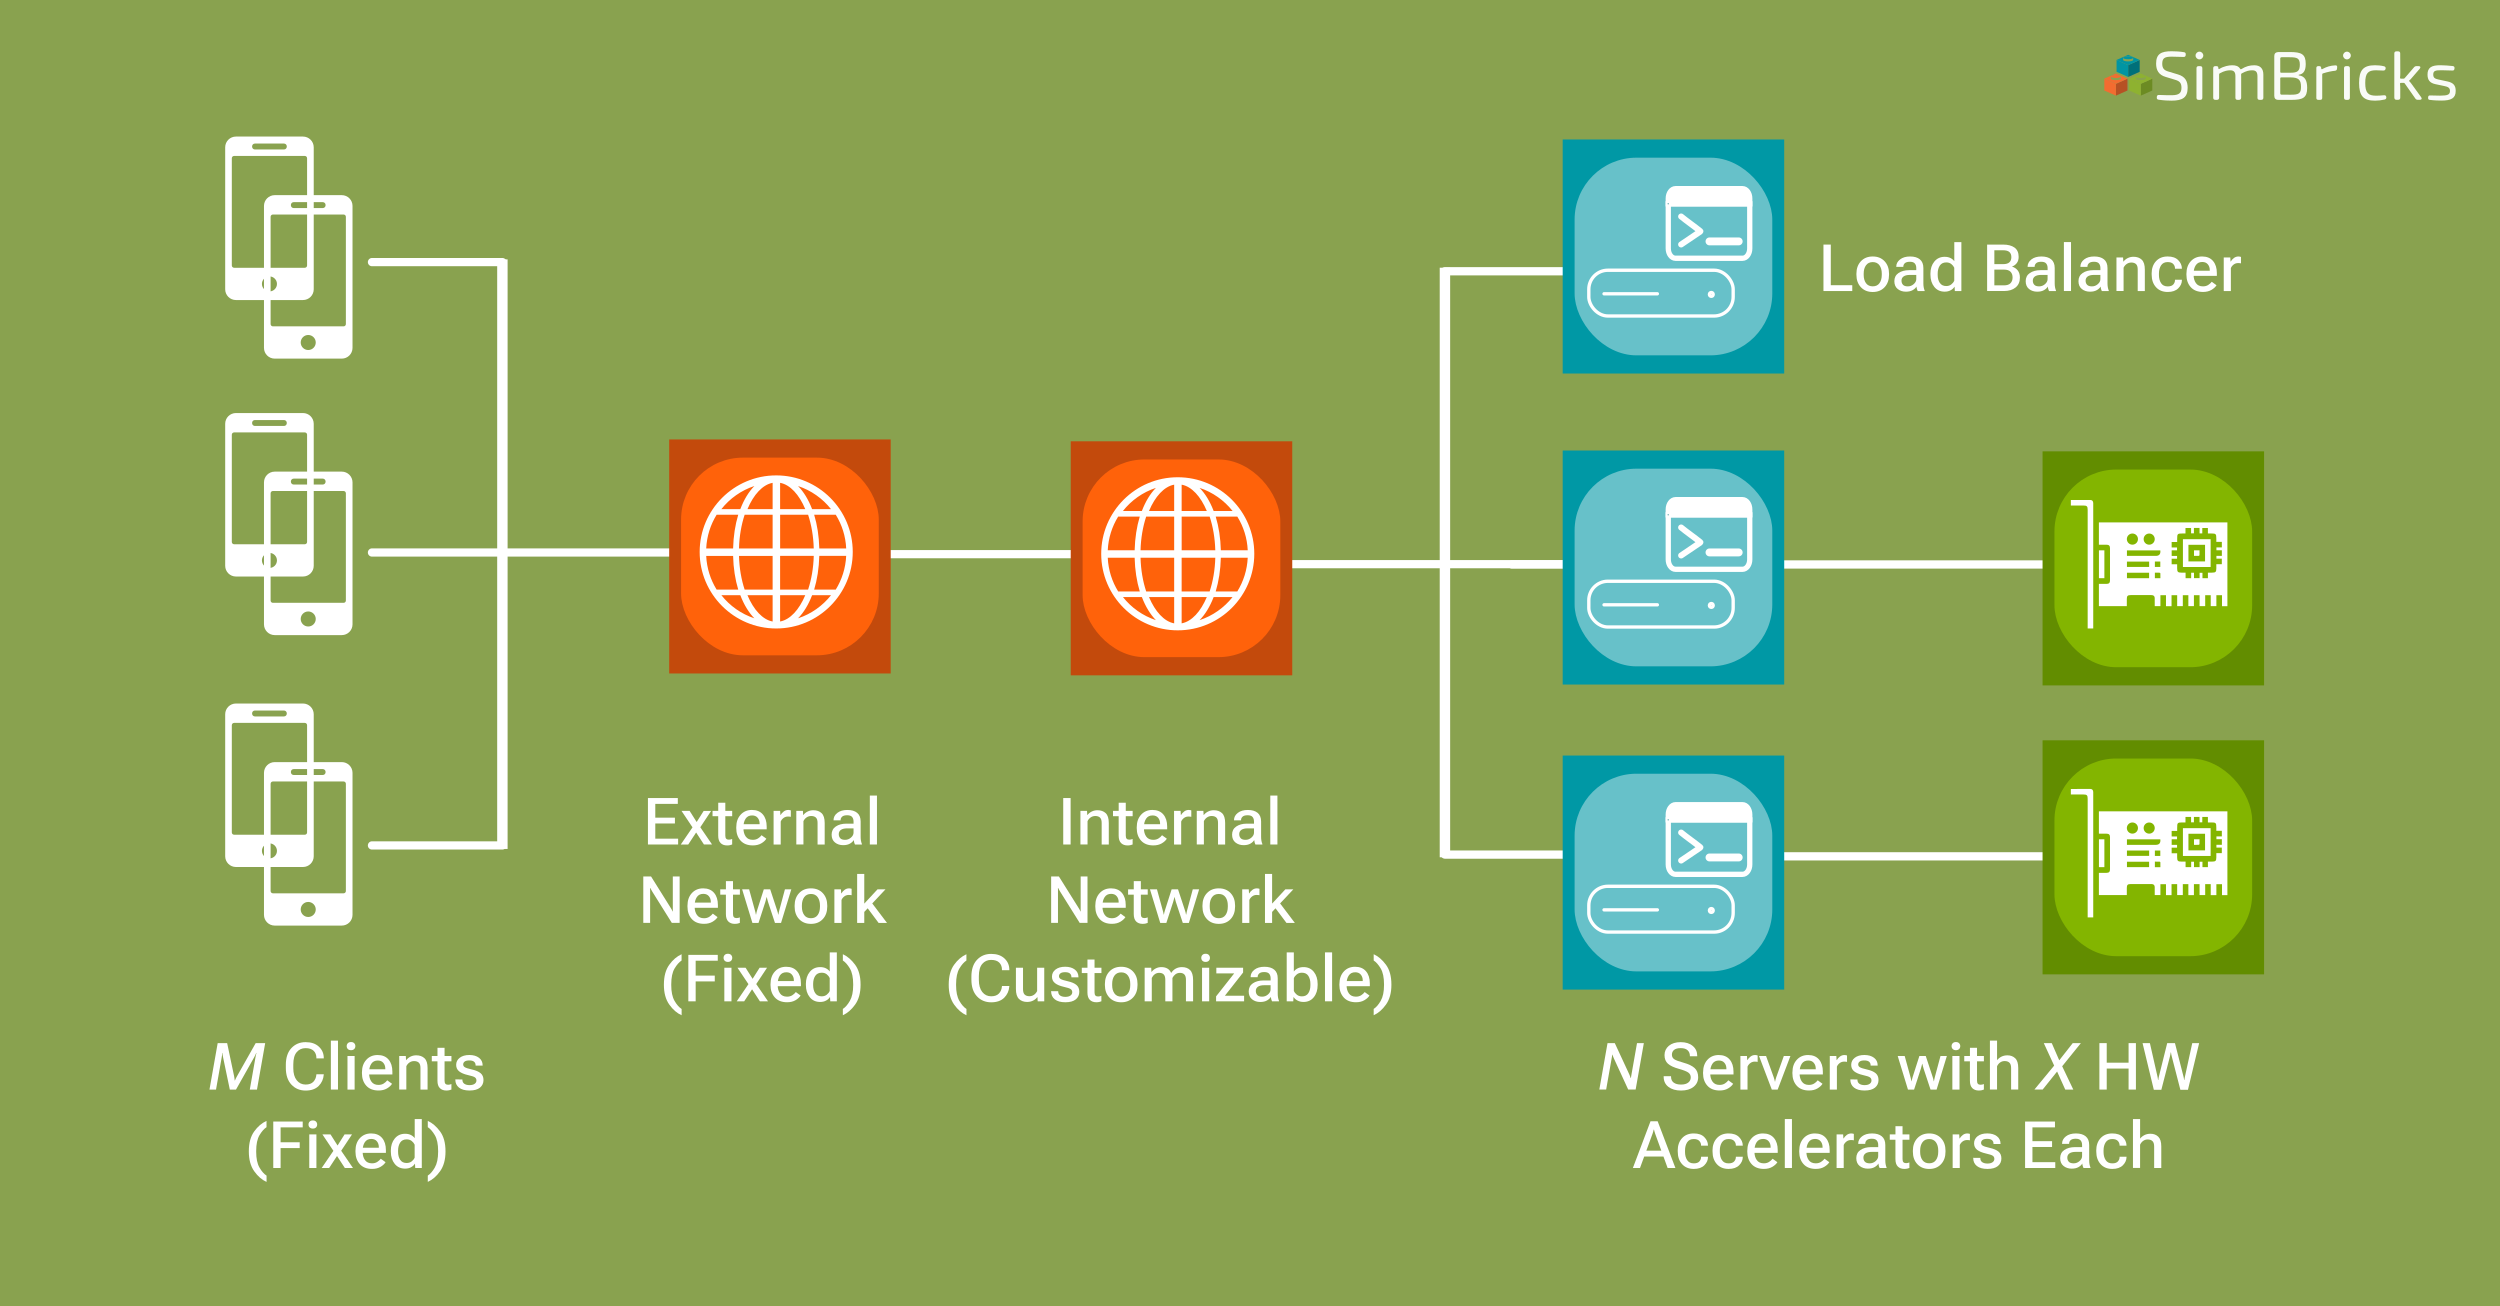 <?xml version="1.0" encoding="UTF-8"?>
<svg id="Layer_1" data-name="Layer 1" xmlns="http://www.w3.org/2000/svg" xmlns:xlink="http://www.w3.org/1999/xlink" viewBox="0 0 1200 627">
  <defs>
    <style>
      .cls-1 {
        stroke-width: 1.61px;
      }

      .cls-1, .cls-2, .cls-3, .cls-4, .cls-5, .cls-6, .cls-7, .cls-8, .cls-9 {
        fill: none;
      }

      .cls-1, .cls-3, .cls-4, .cls-10, .cls-5, .cls-6, .cls-7, .cls-8, .cls-9 {
        stroke-miterlimit: 10;
      }

      .cls-1, .cls-3, .cls-4, .cls-10, .cls-5, .cls-6, .cls-8, .cls-9 {
        stroke: #fff;
      }

      .cls-11 {
        fill: #89a24f;
      }

      .cls-11, .cls-12, .cls-13, .cls-14, .cls-2, .cls-15, .cls-16, .cls-17, .cls-18, .cls-19, .cls-20, .cls-21, .cls-22, .cls-23, .cls-24, .cls-25, .cls-26, .cls-27, .cls-28, .cls-29, .cls-30, .cls-31, .cls-32, .cls-33 {
        stroke-width: 0px;
      }

      .cls-12 {
        filter: url(#drop-shadow-11);
      }

      .cls-12, .cls-13, .cls-14 {
        fill: #67c1c9;
      }

      .cls-13 {
        filter: url(#drop-shadow-13);
      }

      .cls-14 {
        filter: url(#drop-shadow-15);
      }

      .cls-3 {
        stroke-width: 3.8px;
      }

      .cls-3, .cls-4, .cls-7, .cls-8, .cls-9 {
        stroke-linecap: round;
      }

      .cls-15 {
        filter: url(#drop-shadow-10);
      }

      .cls-15, .cls-16, .cls-17 {
        fill: #0098a5;
      }

      .cls-16 {
        filter: url(#drop-shadow-12);
      }

      .cls-17 {
        filter: url(#drop-shadow-14);
      }

      .cls-4 {
        stroke-width: 2.89px;
      }

      .cls-10, .cls-5 {
        stroke-width: 2.53px;
      }

      .cls-10, .cls-29 {
        fill: #fff;
      }

      .cls-6 {
        stroke-width: 5px;
      }

      .cls-18 {
        filter: url(#drop-shadow-18);
      }

      .cls-18, .cls-19 {
        fill: #628d00;
      }

      .cls-19 {
        filter: url(#drop-shadow-16);
      }

      .cls-20 {
        fill: #6c8b23;
      }

      .cls-34 {
        filter: url(#drop-shadow-7);
      }

      .cls-21 {
        fill: url(#New_Gradient_Swatch_copy_3);
      }

      .cls-22 {
        fill: #00707a;
      }

      .cls-23 {
        filter: url(#drop-shadow-19);
      }

      .cls-23, .cls-24 {
        fill: #83b500;
      }

      .cls-24 {
        filter: url(#drop-shadow-17);
      }

      .cls-7 {
        stroke: #00727c;
        stroke-width: .47px;
      }

      .cls-8 {
        stroke-width: 3.96px;
      }

      .cls-9 {
        stroke-width: 1.61px;
      }

      .cls-25 {
        fill: #f36c30;
      }

      .cls-26 {
        fill: #b65124;
      }

      .cls-27 {
        fill: #8eb230;
      }

      .cls-35 {
        opacity: .95;
      }

      .cls-28 {
        fill: #0095a3;
      }

      .cls-30 {
        filter: url(#drop-shadow-6);
      }

      .cls-30, .cls-31 {
        fill: #ff620a;
      }

      .cls-31 {
        filter: url(#drop-shadow-9);
      }

      .cls-32 {
        filter: url(#drop-shadow-8);
      }

      .cls-32, .cls-33 {
        fill: #c34a0c;
      }

      .cls-33 {
        filter: url(#drop-shadow-5);
      }
    </style>
    <linearGradient id="New_Gradient_Swatch_copy_3" data-name="New Gradient Swatch copy 3" x1="1010.05" y1="37.76" x2="1010.09" y2="37.76" gradientUnits="userSpaceOnUse">
      <stop offset="0" stop-color="#f8a783"/>
      <stop offset=".07" stop-color="#f6956b"/>
      <stop offset=".15" stop-color="#f58655"/>
      <stop offset=".25" stop-color="#f47a44"/>
      <stop offset=".36" stop-color="#f37238"/>
      <stop offset=".53" stop-color="#f36d31"/>
      <stop offset="1" stop-color="#f36c30"/>
    </linearGradient>
    <filter id="drop-shadow-5" filterUnits="userSpaceOnUse">
      <feOffset dx="2" dy="2"/>
      <feGaussianBlur result="blur" stdDeviation="2"/>
      <feFlood flood-color="#000" flood-opacity=".35"/>
      <feComposite in2="blur" operator="in"/>
      <feComposite in="SourceGraphic"/>
    </filter>
    <filter id="drop-shadow-6" filterUnits="userSpaceOnUse">
      <feOffset dx="2" dy="2"/>
      <feGaussianBlur result="blur-2" stdDeviation="2"/>
      <feFlood flood-color="#000" flood-opacity=".35"/>
      <feComposite in2="blur-2" operator="in"/>
      <feComposite in="SourceGraphic"/>
    </filter>
    <filter id="drop-shadow-7" filterUnits="userSpaceOnUse">
      <feOffset dx="2" dy="2"/>
      <feGaussianBlur result="blur-3" stdDeviation="2"/>
      <feFlood flood-color="#000" flood-opacity=".35"/>
      <feComposite in2="blur-3" operator="in"/>
      <feComposite in="SourceGraphic"/>
    </filter>
    <filter id="drop-shadow-8" filterUnits="userSpaceOnUse">
      <feOffset dx="2" dy="2"/>
      <feGaussianBlur result="blur-4" stdDeviation="2"/>
      <feFlood flood-color="#000" flood-opacity=".35"/>
      <feComposite in2="blur-4" operator="in"/>
      <feComposite in="SourceGraphic"/>
    </filter>
    <filter id="drop-shadow-9" filterUnits="userSpaceOnUse">
      <feOffset dx="2" dy="2"/>
      <feGaussianBlur result="blur-5" stdDeviation="2"/>
      <feFlood flood-color="#000" flood-opacity=".35"/>
      <feComposite in2="blur-5" operator="in"/>
      <feComposite in="SourceGraphic"/>
    </filter>
    <filter id="drop-shadow-10" filterUnits="userSpaceOnUse">
      <feOffset dx="2" dy="2"/>
      <feGaussianBlur result="blur-6" stdDeviation="2"/>
      <feFlood flood-color="#000" flood-opacity=".35"/>
      <feComposite in2="blur-6" operator="in"/>
      <feComposite in="SourceGraphic"/>
    </filter>
    <filter id="drop-shadow-11" filterUnits="userSpaceOnUse">
      <feOffset dx="2" dy="2"/>
      <feGaussianBlur result="blur-7" stdDeviation="2"/>
      <feFlood flood-color="#000" flood-opacity=".35"/>
      <feComposite in2="blur-7" operator="in"/>
      <feComposite in="SourceGraphic"/>
    </filter>
    <filter id="drop-shadow-12" filterUnits="userSpaceOnUse">
      <feOffset dx="2" dy="2"/>
      <feGaussianBlur result="blur-8" stdDeviation="2"/>
      <feFlood flood-color="#000" flood-opacity=".35"/>
      <feComposite in2="blur-8" operator="in"/>
      <feComposite in="SourceGraphic"/>
    </filter>
    <filter id="drop-shadow-13" filterUnits="userSpaceOnUse">
      <feOffset dx="2" dy="2"/>
      <feGaussianBlur result="blur-9" stdDeviation="2"/>
      <feFlood flood-color="#000" flood-opacity=".35"/>
      <feComposite in2="blur-9" operator="in"/>
      <feComposite in="SourceGraphic"/>
    </filter>
    <filter id="drop-shadow-14" filterUnits="userSpaceOnUse">
      <feOffset dx="2" dy="2"/>
      <feGaussianBlur result="blur-10" stdDeviation="2"/>
      <feFlood flood-color="#000" flood-opacity=".35"/>
      <feComposite in2="blur-10" operator="in"/>
      <feComposite in="SourceGraphic"/>
    </filter>
    <filter id="drop-shadow-15" filterUnits="userSpaceOnUse">
      <feOffset dx="2" dy="2"/>
      <feGaussianBlur result="blur-11" stdDeviation="2"/>
      <feFlood flood-color="#000" flood-opacity=".35"/>
      <feComposite in2="blur-11" operator="in"/>
      <feComposite in="SourceGraphic"/>
    </filter>
    <filter id="drop-shadow-16" filterUnits="userSpaceOnUse">
      <feOffset dx="2" dy="2"/>
      <feGaussianBlur result="blur-12" stdDeviation="2"/>
      <feFlood flood-color="#000" flood-opacity=".35"/>
      <feComposite in2="blur-12" operator="in"/>
      <feComposite in="SourceGraphic"/>
    </filter>
    <filter id="drop-shadow-17" filterUnits="userSpaceOnUse">
      <feOffset dx="2" dy="2"/>
      <feGaussianBlur result="blur-13" stdDeviation="2"/>
      <feFlood flood-color="#000" flood-opacity=".35"/>
      <feComposite in2="blur-13" operator="in"/>
      <feComposite in="SourceGraphic"/>
    </filter>
    <filter id="drop-shadow-18" filterUnits="userSpaceOnUse">
      <feOffset dx="2" dy="2"/>
      <feGaussianBlur result="blur-14" stdDeviation="2"/>
      <feFlood flood-color="#000" flood-opacity=".35"/>
      <feComposite in2="blur-14" operator="in"/>
      <feComposite in="SourceGraphic"/>
    </filter>
    <filter id="drop-shadow-19" filterUnits="userSpaceOnUse">
      <feOffset dx="2" dy="2"/>
      <feGaussianBlur result="blur-15" stdDeviation="2"/>
      <feFlood flood-color="#000" flood-opacity=".35"/>
      <feComposite in2="blur-15" operator="in"/>
      <feComposite in="SourceGraphic"/>
    </filter>
  </defs>
  <rect class="cls-11" x="-5.25" y="-13.61" width="1214" height="644"/>
  <g>
    <g>
      <g>
        <polygon class="cls-26" points="1021.18 37.76 1021.18 43.44 1015.64 45.91 1015.64 40.24 1020.38 38.12 1021.18 37.76"/>
        <path class="cls-21" d="M1010.05,37.76l.04.02v-.04l-.04.02Z"/>
        <path class="cls-25" d="M1015.63,35.28l-5.54,2.46v.04l5.54,2.46h0l5.55-2.48-5.55-2.48ZM1015.63,38.46c-1.33,0-2.41-.31-2.41-.7v-1.05c0-.38,1.08-.7,2.41-.7s2.41.31,2.41.7v1.03s0,0,0,.01c0,.39-1.08.7-2.41.7Z"/>
        <path class="cls-25" d="M1018.04,36.72c0,.21-.31.4-.81.52-.43.11-.98.18-1.59.18s-1.17-.07-1.59-.17c-.5-.13-.81-.32-.81-.52,0-.38,1.08-.7,2.41-.7s2.41.31,2.41.7Z"/>
        <polygon class="cls-25" points="1015.63 40.24 1015.63 45.91 1010.07 43.44 1010.07 37.76 1010.87 38.12 1015.62 40.23 1015.63 40.24"/>
      </g>
      <polygon class="cls-22" points="1027.05 28.78 1027.05 34.46 1021.52 36.94 1021.52 31.26 1026.25 29.14 1027.05 28.78"/>
      <path class="cls-28" d="M1015.92,28.78l.04.02v-.04l-.04.02Z"/>
      <path class="cls-28" d="M1021.5,26.3l-5.54,2.46v.04l5.54,2.46h0l5.55-2.48-5.55-2.48ZM1021.51,29.48c-1.33,0-2.41-.31-2.41-.7v-1.05c0-.38,1.08-.7,2.41-.7s2.41.31,2.41.7v1.03s0,0,0,.01c0,.39-1.08.7-2.41.7Z"/>
      <path class="cls-28" d="M1023.91,27.74c0,.21-.31.4-.81.52-.43.11-.98.18-1.59.18s-1.17-.07-1.59-.17c-.5-.13-.81-.32-.81-.52,0-.38,1.08-.7,2.41-.7s2.41.31,2.41.7Z"/>
      <polygon class="cls-28" points="1021.51 31.26 1021.51 36.94 1015.95 34.46 1015.95 28.78 1016.75 29.14 1021.5 31.25 1021.51 31.26"/>
      <g>
        <polygon class="cls-20" points="1033.1 37.76 1033.1 43.44 1027.57 45.91 1027.57 40.24 1032.3 38.12 1033.1 37.76"/>
        <path class="cls-27" d="M1021.97,37.76l.04.02v-.04l-.04.02Z"/>
        <path class="cls-27" d="M1027.55,35.28l-5.54,2.46v.04l5.54,2.46h0l5.55-2.48-5.55-2.48ZM1027.56,38.46c-1.33,0-2.41-.31-2.41-.7v-1.05c0-.38,1.08-.7,2.41-.7s2.41.31,2.41.7v1.03s0,0,0,.01c0,.39-1.08.7-2.41.7Z"/>
        <path class="cls-27" d="M1029.96,36.72c0,.21-.31.4-.81.52-.43.11-.98.18-1.59.18s-1.17-.07-1.59-.17c-.5-.13-.81-.32-.81-.52,0-.38,1.08-.7,2.41-.7s2.41.31,2.41.7Z"/>
        <polygon class="cls-27" points="1027.56 40.24 1027.56 45.91 1021.99 43.44 1021.99 37.76 1022.8 38.12 1027.55 40.23 1027.56 40.24"/>
      </g>
    </g>
    <g class="cls-35">
      <path class="cls-29" d="M1036.1,47.86c-.62-.11-.89-.44-.84-1.03l.02-.38c.05-.6.4-.91,1.04-.87,3.23.12,4.42.14,6.14.13,3.52-.02,4.64-1.08,4.64-3.6,0-2.31-.93-3.19-2.98-3.79l-4.57-1.39c-3.37-.96-4.62-3.23-4.62-6.39,0-4.6,2.33-5.96,7.45-5.94,1.87,0,3.99.12,5.99.46.55.11.83.46.78,1.05l-.02.36c-.05.58-.4.9-.99.87-1.68-.08-3.83-.14-5.64-.14-3.31,0-4.63.55-4.63,3.41,0,2.19.92,3.17,3.01,3.75l4.45,1.34c3.57,1.03,4.74,3.26,4.74,6.45,0,4.56-2.32,6.16-7.69,6.16-1.37,0-3.6-.06-6.28-.45Z"/>
      <path class="cls-29" d="M1053.87,26.65c0-1.01.83-1.85,1.86-1.85s1.85.84,1.85,1.85-.84,1.86-1.85,1.86-1.86-.83-1.86-1.86ZM1054.31,46.91v-14.15c0-.67.35-1.01,1.01-1.01h.79c.67,0,1.01.34,1.01,1.01v14.15c0,.67-.34,1.01-1.01,1.01h-.79c-.66,0-1.01-.35-1.01-1.01Z"/>
      <path class="cls-29" d="M1063.35,47.92c-.66,0-1.01-.34-1.01-1.01v-14.15c0-.66.33-1.01.99-1.01h.36c.64,0,.97.05,1.1.7l.04.41c.05.29.24.41.51.22,2.06-1.33,4.64-1.75,6.07-1.75,1.77,0,3,.34,3.91,1.73.15.25.33.27.62.07,2.1-1.33,4.07-1.8,6.1-1.8,2.84,0,4.37,1.54,4.37,4.45v11.14c0,.67-.35,1.01-1.01,1.01h-.81c-.67,0-1.01-.34-1.01-1.01v-10.33c-.02-1.99-.71-2.84-2.52-2.84-1.39,0-2.78.24-5.05,1.5-.2.13-.28.27-.27.51.03.43.04.83.02,1.28v9.88c-.02.67-.38,1.01-1.04,1.01h-.71c-.67,0-1.01-.34-1.01-1.01v-10.33c.02-2.09-.81-2.84-2.52-2.84-1.09,0-2.71.18-5,1.46-.2.11-.28.27-.3.51v11.2c-.02.67-.37,1.01-1.04,1.01h-.79Z"/>
      <path class="cls-29" d="M1093.55,47.92c-1.27,0-1.9-.7-1.9-1.94v-19.06c0-1.24.64-1.83,1.9-1.94h5.55c5.64,0,7.65,1,7.65,5.72,0,3.12-.98,4.8-3.24,5.16-.27.05-.27.28,0,.33,2.9.39,3.93,2.53,3.93,6.02,0,4.66-2.05,5.72-7.32,5.72h-6.57ZM1099.45,34.91c3.32,0,4.47-.78,4.47-3.87s-1.27-3.57-4.94-3.57h-3.78c-.46,0-.68.22-.68.68v6.36c0,.27.14.41.41.41h4.52ZM1099.68,45.46c3.61,0,4.8-.54,4.8-3.74,0-3.56-1.27-4.52-5.01-4.56h-4.54c-.27,0-.41.14-.41.41v7.19c0,.47.21.68.66.68l4.5.02h0Z"/>
      <path class="cls-29" d="M1111.84,46.98v-14.3c0-.62.33-.94.93-.94h.4c.57,0,.9.16.98.75l.04.43c.05.33.31.41.56.22,2.11-1.13,3.85-1.66,6.21-1.77.65-.07.97.33.88.97l-.08.75c-.09.59-.41.78-.97.88-1.14.1-3.43.5-5.79,1.27-.22.08-.33.25-.33.47v11.28c0,.62-.32.94-.94.94h-.96c-.61,0-.94-.33-.94-.94Z"/>
      <path class="cls-29" d="M1124.68,26.65c0-1.01.83-1.85,1.86-1.85s1.85.84,1.85,1.85-.84,1.86-1.85,1.86-1.86-.83-1.86-1.86ZM1125.13,46.91v-14.15c0-.67.35-1.01,1.01-1.01h.79c.67,0,1.01.34,1.01,1.01v14.15c0,.67-.34,1.01-1.01,1.01h-.79c-.66,0-1.01-.35-1.01-1.01Z"/>
      <path class="cls-29" d="M1132.36,39.82c0-6.25,2.09-8.5,7.69-8.5,1.17,0,2.87.12,4.3.49.62.16.86.59.74,1.2-.14.61-.51.87-1.13.86-1.22-.09-2.55-.14-3.44-.14-3.85,0-5.2,1.37-5.2,6.09s1.35,6.11,5.2,6.11c.79,0,2.34-.05,3.75-.21.67-.08,1.04.2,1.15.81.11.66-.15,1.08-.75,1.24-1.45.35-3.09.55-4.63.55-5.61,0-7.68-2.25-7.68-8.5Z"/>
      <path class="cls-29" d="M1149.27,46.91v-21.25c0-.66.34-1.01,1.01-1.01h.81c.67,0,1.01.34,1.01,1.01l.04,9.32c0,.84-.03,1.57-.12,2.34-.03.27.11.43.38.43h1.34c.22,0,.36-.08.5-.25l4.48-5.19c.35-.4.69-.58,1.25-.58h.92c.88,0,1.14.56.58,1.25l-4.04,4.68c-.26.34-.61.68-.88.87-.22.16-.22.38,0,.57.26.21.64.67.88,1.02l4.74,6.56c.49.68.2,1.22-.63,1.22h-.99c-.56,0-.93-.19-1.23-.66l-5.05-7.19c-.11-.19-.28-.27-.49-.27h-1.37c-.29,0-.43.16-.41.43.09.75.12,1.48.12,2.17v4.51c0,.66-.35,1.01-1.01,1.01h-.81c-.66,0-1.01-.35-1.01-1.01Z"/>
      <path class="cls-29" d="M1166.29,47.96c-.64-.07-.86-.45-.8-1.18.06-.76.35-1,1-.97,1.44.07,3.06.11,4.75.1,3.63-.02,4.75-.46,4.75-2.26,0-1.53-.98-2-2.72-2.35l-4.3-.91c-2.69-.58-3.76-2.04-3.76-4.61,0-3.32,1.9-4.51,6.25-4.47,1.8.03,4,.17,5.88.39.59.08.91.42.83,1.13-.08.81-.38,1.05-1.04,1.02-1.73-.08-3.51-.13-5.25-.14-2.93-.02-3.92.3-3.92,2.06,0,1.59.83,2.02,2.48,2.39l4.35.93c2.76.6,3.95,1.86,3.95,4.54,0,3.56-2.21,4.64-6.91,4.64-1.06,0-3.14-.03-5.52-.33Z"/>
    </g>
  </g>
  <line class="cls-8" x1="534.44" y1="266" x2="390.42" y2="266"/>
  <g>
    <line class="cls-8" x1="178.55" y1="405.81" x2="241.15" y2="405.81"/>
    <g>
      <line class="cls-8" x1="322.57" y1="265.2" x2="178.55" y2="265.2"/>
      <line class="cls-8" x1="178.55" y1="125.81" x2="241.15" y2="125.81"/>
      <polyline class="cls-6" points="241.15 407.5 241.15 270.51 241.15 124.5"/>
    </g>
  </g>
  <rect class="cls-33" x="319.21" y="208.93" width="106.33" height="112.34"/>
  <rect class="cls-30" x="324.92" y="217.66" width="94.89" height="94.89" rx="29.73" ry="29.73"/>
  <g id="website_icon" data-name="website icon">
    <g id="icon">
      <path class="cls-29" d="M372.58,228.19c-20.26,0-36.74,16.48-36.74,36.74s16.48,36.74,36.74,36.74,36.74-16.48,36.74-36.74c0-20.26-16.48-36.74-36.74-36.74ZM401.17,283h-10.37c1.45-4.81,2.32-10.29,2.46-16.17h12.91c-.28,5.91-2.07,11.42-5,16.17ZM338.98,266.84h12.91c.14,5.87,1,11.35,2.46,16.17h-10.37c-2.93-4.74-4.72-10.26-5-16.17ZM343.98,247.08h10.37c-1.45,4.81-2.32,10.29-2.46,16.17h-12.91c.28-5.91,2.07-11.42,5-16.17ZM374.45,244.39v-12.63c4.82.88,9.15,5.66,12.08,12.63h-12.08ZM387.89,247.08c1.58,4.77,2.55,10.3,2.71,16.17h-16.14v-16.17h13.44ZM370.86,231.76v12.63h-12.08c2.93-6.97,7.26-11.75,12.08-12.63ZM370.86,247.08v16.17h-16.14c.15-5.86,1.13-11.39,2.71-16.17,0,0,13.43,0,13.43,0ZM354.72,266.84h16.14v16.17h-13.43c-1.58-4.77-2.56-10.3-2.71-16.17ZM370.86,285.7v12.63c-4.82-.88-9.15-5.66-12.08-12.63h12.08ZM374.45,298.32v-12.63h12.08c-2.93,6.97-7.26,11.75-12.08,12.63ZM374.45,283v-16.17h16.15c-.15,5.86-1.13,11.39-2.71,16.17h-13.44ZM393.26,263.25c-.14-5.87-1-11.35-2.46-16.17h10.37c2.93,4.74,4.73,10.26,5,16.17h-12.91ZM398.89,244.39h-9.08c-1.74-4.55-4.04-8.35-6.75-11.09,6.31,2.08,11.8,5.99,15.83,11.09ZM362.1,233.29c-2.71,2.75-5.01,6.54-6.75,11.09h-9.09c4.04-5.11,9.52-9.01,15.84-11.09ZM346.26,285.7h9.09c1.74,4.55,4.04,8.34,6.75,11.09-6.31-2.08-11.8-5.99-15.83-11.09ZM383.06,296.79c2.71-2.75,5.01-6.54,6.75-11.09h9.08c-4.04,5.11-9.52,9.01-15.83,11.09Z"/>
    </g>
  </g>
  <g class="cls-34">
    <g>
      <g>
        <path class="cls-29" d="M143.43,335.69h-32.18c-2.85,0-5.16,2.31-5.16,5.16v68.15c0,2.85,2.31,5.16,5.16,5.16h32.18c2.85,0,5.16-2.31,5.16-5.16v-68.15c0-2.85-2.31-5.16-5.16-5.16ZM119.01,340.38c0-.73.59-1.33,1.33-1.33h13.99c.73,0,1.33.6,1.33,1.33v.18c0,.73-.6,1.33-1.33,1.33h-13.99c-.74,0-1.33-.6-1.33-1.33v-.18ZM127.33,410.03c-1.99,0-3.61-1.62-3.61-3.61s1.62-3.61,3.61-3.61,3.61,1.62,3.61,3.61-1.61,3.61-3.61,3.61ZM145.4,397.58c0,.6-.49,1.09-1.09,1.09h-33.94c-.61,0-1.1-.5-1.1-1.09v-51.5c0-.6.5-1.09,1.1-1.09h33.94c.61,0,1.09.5,1.09,1.09v51.5Z"/>
        <path class="cls-2" d="M145.4,346.08v51.5c0,.6-.49,1.09-1.09,1.09h-33.94c-.61,0-1.1-.5-1.1-1.09v-51.5c0-.6.5-1.09,1.1-1.09h33.94c.61,0,1.09.5,1.09,1.09Z"/>
        <path class="cls-2" d="M135.66,340.38v.18c0,.73-.6,1.33-1.33,1.33h-13.99c-.74,0-1.33-.6-1.33-1.33v-.18c0-.73.59-1.33,1.33-1.33h13.99c.73,0,1.33.6,1.33,1.33Z"/>
        <circle class="cls-2" cx="127.33" cy="406.42" r="3.61"/>
      </g>
      <g>
        <path class="cls-29" d="M162.05,363.81h-32.18c-2.85,0-5.16,2.31-5.16,5.16v68.15c0,2.85,2.31,5.16,5.16,5.16h32.18c2.85,0,5.16-2.31,5.16-5.16v-68.15c0-2.85-2.31-5.16-5.16-5.16ZM137.63,368.49c0-.73.59-1.33,1.33-1.33h13.99c.73,0,1.33.6,1.33,1.33v.18c0,.73-.6,1.33-1.33,1.33h-13.99c-.74,0-1.33-.6-1.33-1.33v-.18ZM145.95,438.15c-1.99,0-3.61-1.62-3.61-3.61s1.62-3.61,3.61-3.61,3.61,1.62,3.61,3.61-1.61,3.61-3.61,3.61ZM164.02,425.7c0,.6-.49,1.09-1.09,1.09h-33.94c-.61,0-1.1-.5-1.1-1.09v-51.5c0-.6.5-1.09,1.1-1.09h33.94c.61,0,1.09.5,1.09,1.09v51.5Z"/>
        <path class="cls-2" d="M164.02,374.19v51.5c0,.6-.49,1.09-1.09,1.09h-33.94c-.61,0-1.1-.5-1.1-1.09v-51.5c0-.6.5-1.09,1.1-1.09h33.94c.61,0,1.09.5,1.09,1.09Z"/>
        <path class="cls-2" d="M154.28,368.49v.18c0,.73-.6,1.33-1.33,1.33h-13.99c-.74,0-1.33-.6-1.33-1.33v-.18c0-.73.59-1.33,1.33-1.33h13.99c.73,0,1.33.6,1.33,1.33Z"/>
        <circle class="cls-2" cx="145.95" cy="434.54" r="3.61"/>
      </g>
    </g>
    <g>
      <g>
        <path class="cls-29" d="M143.43,196.26h-32.18c-2.85,0-5.16,2.31-5.16,5.16v68.15c0,2.85,2.31,5.16,5.16,5.16h32.18c2.85,0,5.16-2.31,5.16-5.16v-68.15c0-2.85-2.31-5.16-5.16-5.16ZM119.01,200.95c0-.73.59-1.33,1.33-1.33h13.99c.73,0,1.33.6,1.33,1.33v.18c0,.73-.6,1.33-1.33,1.33h-13.99c-.74,0-1.33-.6-1.33-1.33v-.18ZM127.33,270.61c-1.99,0-3.61-1.62-3.61-3.61s1.62-3.61,3.61-3.61,3.61,1.62,3.61,3.61-1.61,3.61-3.61,3.61ZM145.4,258.15c0,.6-.49,1.09-1.09,1.09h-33.94c-.61,0-1.1-.5-1.1-1.09v-51.5c0-.6.5-1.09,1.1-1.09h33.94c.61,0,1.09.5,1.09,1.09v51.5Z"/>
        <path class="cls-2" d="M145.4,206.65v51.5c0,.6-.49,1.09-1.09,1.09h-33.94c-.61,0-1.1-.5-1.1-1.09v-51.5c0-.6.5-1.09,1.1-1.09h33.94c.61,0,1.09.5,1.09,1.09Z"/>
        <path class="cls-2" d="M135.66,200.95v.18c0,.73-.6,1.33-1.33,1.33h-13.99c-.74,0-1.33-.6-1.33-1.33v-.18c0-.73.59-1.33,1.33-1.33h13.99c.73,0,1.33.6,1.33,1.33Z"/>
        <circle class="cls-2" cx="127.33" cy="266.99" r="3.61"/>
      </g>
      <g>
        <path class="cls-29" d="M162.05,224.38h-32.18c-2.85,0-5.16,2.31-5.16,5.16v68.15c0,2.85,2.31,5.16,5.16,5.16h32.18c2.85,0,5.16-2.31,5.16-5.16v-68.15c0-2.85-2.31-5.16-5.16-5.16ZM137.63,229.07c0-.73.59-1.33,1.33-1.33h13.99c.73,0,1.33.6,1.33,1.33v.18c0,.73-.6,1.33-1.33,1.33h-13.99c-.74,0-1.33-.6-1.33-1.33v-.18ZM145.95,298.72c-1.99,0-3.61-1.62-3.61-3.61s1.62-3.61,3.61-3.61,3.61,1.62,3.61,3.61-1.61,3.61-3.61,3.61ZM164.02,286.27c0,.6-.49,1.09-1.09,1.09h-33.94c-.61,0-1.1-.5-1.1-1.09v-51.5c0-.6.5-1.09,1.1-1.09h33.94c.61,0,1.09.5,1.09,1.09v51.5Z"/>
        <path class="cls-2" d="M164.02,234.77v51.5c0,.6-.49,1.09-1.09,1.09h-33.94c-.61,0-1.1-.5-1.1-1.09v-51.5c0-.6.5-1.09,1.1-1.09h33.94c.61,0,1.09.5,1.09,1.09Z"/>
        <path class="cls-2" d="M154.28,229.07v.18c0,.73-.6,1.33-1.33,1.33h-13.99c-.74,0-1.33-.6-1.33-1.33v-.18c0-.73.59-1.33,1.33-1.33h13.99c.73,0,1.33.6,1.33,1.33Z"/>
        <circle class="cls-2" cx="145.95" cy="295.11" r="3.61"/>
      </g>
    </g>
    <g>
      <g>
        <path class="cls-29" d="M143.43,63.55h-32.18c-2.85,0-5.16,2.31-5.16,5.16v68.15c0,2.85,2.31,5.16,5.16,5.16h32.18c2.85,0,5.16-2.31,5.16-5.16v-68.15c0-2.85-2.31-5.16-5.16-5.16ZM119.01,68.24c0-.73.59-1.33,1.33-1.33h13.99c.73,0,1.33.6,1.33,1.33v.18c0,.73-.6,1.33-1.33,1.33h-13.99c-.74,0-1.33-.6-1.33-1.33v-.18ZM127.33,137.89c-1.99,0-3.61-1.62-3.61-3.61s1.62-3.61,3.61-3.61,3.61,1.62,3.61,3.61-1.61,3.61-3.61,3.61ZM145.4,125.44c0,.6-.49,1.09-1.09,1.09h-33.94c-.61,0-1.1-.5-1.1-1.09v-51.5c0-.6.5-1.09,1.1-1.09h33.94c.61,0,1.09.5,1.09,1.09v51.5Z"/>
        <path class="cls-2" d="M145.4,73.94v51.5c0,.6-.49,1.09-1.09,1.09h-33.94c-.61,0-1.1-.5-1.1-1.09v-51.5c0-.6.5-1.09,1.1-1.09h33.94c.61,0,1.09.5,1.09,1.09Z"/>
        <path class="cls-2" d="M135.66,68.24v.18c0,.73-.6,1.33-1.33,1.33h-13.99c-.74,0-1.33-.6-1.33-1.33v-.18c0-.73.59-1.33,1.33-1.33h13.99c.73,0,1.33.6,1.33,1.33Z"/>
        <circle class="cls-2" cx="127.33" cy="134.28" r="3.61"/>
      </g>
      <g>
        <path class="cls-29" d="M162.05,91.67h-32.18c-2.85,0-5.16,2.31-5.16,5.16v68.15c0,2.85,2.31,5.16,5.16,5.16h32.18c2.85,0,5.16-2.31,5.16-5.16v-68.15c0-2.85-2.31-5.16-5.16-5.16ZM137.63,96.36c0-.73.59-1.33,1.33-1.33h13.99c.73,0,1.33.6,1.33,1.33v.18c0,.73-.6,1.33-1.33,1.33h-13.99c-.74,0-1.33-.6-1.33-1.33v-.18ZM145.95,166.01c-1.99,0-3.61-1.62-3.61-3.61s1.62-3.61,3.61-3.61,3.61,1.62,3.61,3.61-1.61,3.61-3.61,3.61ZM164.02,153.56c0,.6-.49,1.09-1.09,1.09h-33.94c-.61,0-1.1-.5-1.1-1.09v-51.5c0-.6.5-1.09,1.1-1.09h33.94c.61,0,1.09.5,1.09,1.09v51.5Z"/>
        <path class="cls-2" d="M164.02,102.05v51.5c0,.6-.49,1.09-1.09,1.09h-33.94c-.61,0-1.1-.5-1.1-1.09v-51.5c0-.6.5-1.09,1.1-1.09h33.94c.61,0,1.09.5,1.09,1.09Z"/>
        <path class="cls-2" d="M154.28,96.36v.18c0,.73-.6,1.33-1.33,1.33h-13.99c-.74,0-1.33-.6-1.33-1.33v-.18c0-.73.59-1.33,1.33-1.33h13.99c.73,0,1.33.6,1.33,1.33Z"/>
        <circle class="cls-2" cx="145.95" cy="162.4" r="3.61"/>
      </g>
    </g>
  </g>
  <g>
    <path class="cls-29" d="M104.5,500.7h4.53l3.37,15.99c.06.33.11.65.16.97s.08.65.1.97h.12c.12-.33.26-.65.42-.98.16-.33.33-.65.51-.96l9.02-15.99h4.56l-3.94,22.3h-3.45l2.73-15.47c.05-.32.12-.67.2-1.06.08-.39.17-.75.28-1.06h-.12c-.12.32-.28.67-.46,1.06-.18.39-.36.75-.54,1.06l-8.71,15.47h-2.97l-3.23-15.47c-.07-.32-.13-.67-.18-1.06-.05-.39-.07-.75-.07-1.06h-.12c-.02.32-.06.67-.12,1.06-.06.39-.12.75-.17,1.06l-2.73,15.47h-3.14l3.94-22.3Z"/>
    <path class="cls-29" d="M137.2,511.14c0-3.47.89-6.16,2.68-8.06,1.79-1.9,4.06-2.85,6.81-2.85s4.83.73,6.39,2.19,2.33,3.26,2.33,5.39v.23h-3.54v-.25c0-1.39-.43-2.52-1.29-3.38s-2.16-1.3-3.91-1.3-3.14.64-4.24,1.91c-1.1,1.27-1.65,3.25-1.65,5.95v1.75c0,2.49.55,4.42,1.64,5.8s2.52,2.06,4.27,2.06c1.64,0,2.88-.44,3.72-1.33.84-.89,1.32-2.01,1.44-3.35l.02-.25h3.54l-.02.25c-.16,2.11-.98,3.9-2.44,5.37-1.47,1.46-3.55,2.2-6.26,2.2s-5.04-.95-6.82-2.86-2.67-4.59-2.67-8.05v-1.41Z"/>
    <path class="cls-29" d="M158.81,499.5h3.42v23.49h-3.42v-23.49Z"/>
    <path class="cls-29" d="M166.95,500.75c.36-.38.87-.57,1.55-.57s1.17.19,1.53.57.54.84.54,1.39-.18,1.01-.54,1.39c-.36.37-.87.56-1.53.56s-1.19-.19-1.55-.56c-.36-.37-.54-.83-.54-1.39s.18-1.02.54-1.39ZM166.79,506.87h3.43v16.13h-3.43v-16.13Z"/>
    <path class="cls-29" d="M173.74,514.68c0-2.45.69-4.44,2.08-5.97,1.39-1.53,3.21-2.3,5.45-2.3s3.99.72,5.22,2.15c1.23,1.43,1.85,3.38,1.85,5.84v1.33h-12.4v-2.47h9v-.35c0-1.07-.31-1.98-.93-2.73-.62-.75-1.51-1.13-2.67-1.13-1.39,0-2.43.52-3.12,1.57s-1.04,2.37-1.04,3.97v.66c0,1.58.37,2.9,1.11,3.94.74,1.05,1.87,1.57,3.38,1.57.97,0,1.8-.22,2.5-.66.7-.44,1.27-.96,1.71-1.55l2.3,1.67c-.51.84-1.32,1.58-2.44,2.24-1.12.65-2.46.98-4.04.98-2.54,0-4.51-.77-5.89-2.3s-2.08-3.53-2.08-5.99v-.49Z"/>
    <path class="cls-29" d="M191.64,506.87h3.15l.12,1.98h.08c.53-.69,1.21-1.25,2.05-1.67.84-.42,1.76-.63,2.77-.63,1.63,0,2.95.47,3.94,1.4.99.93,1.49,2.51,1.49,4.74v10.31h-3.42v-10.37c0-1.19-.26-2.04-.79-2.55-.53-.5-1.28-.76-2.26-.76-.82,0-1.55.22-2.21.67s-1.16,1.05-1.52,1.79v11.21h-3.42v-16.13Z"/>
    <path class="cls-29" d="M207.26,506.87h9.43v2.56h-9.43v-2.56ZM209.99,508.33v-5.38h3.4v15.76c0,.71.14,1.22.43,1.52.29.3.71.45,1.27.45.28,0,.54-.03.8-.09.26-.06.52-.14.79-.25v2.65c-.26.12-.6.23-1.03.32-.43.09-.9.14-1.41.14-1.3,0-2.33-.38-3.1-1.14-.77-.76-1.16-1.95-1.16-3.58v-10.41Z"/>
    <path class="cls-29" d="M221.95,518.14v.12c0,.88.31,1.53.94,1.96.63.43,1.46.64,2.5.64s1.85-.21,2.43-.62c.58-.41.87-.95.87-1.6s-.25-1.17-.76-1.52-1.63-.71-3.38-1.1c-1.79-.41-3.17-.99-4.13-1.75-.97-.76-1.46-1.8-1.46-3.12,0-1.4.57-2.54,1.72-3.42,1.14-.88,2.68-1.33,4.61-1.33s3.46.45,4.63,1.34,1.75,2.1,1.75,3.62v.12h-3.38v-.18c0-.71-.25-1.28-.74-1.68-.49-.41-1.25-.61-2.28-.61s-1.77.18-2.24.55c-.47.37-.7.83-.7,1.39s.28,1.01.83,1.34c.55.33,1.71.7,3.46,1.09,1.79.4,3.14.98,4.07,1.75s1.39,1.87,1.39,3.29c0,1.5-.56,2.71-1.68,3.64-1.12.92-2.79,1.39-5.01,1.39s-3.9-.47-5.07-1.4c-1.17-.93-1.76-2.21-1.76-3.82v-.11l3.38.02Z"/>
    <path class="cls-29" d="M122.04,562.21c-1.73-2.43-2.6-5.58-2.6-9.46v-.15c0-3.95.85-7.11,2.56-9.49s3.68-4.07,5.93-5.08v3.02c-1.18.77-2.31,2.04-3.37,3.83-1.06,1.79-1.59,4.32-1.59,7.61v.37c0,3.2.52,5.71,1.57,7.54,1.05,1.83,2.18,3.13,3.41,3.9v3.02c-2.21-.97-4.17-2.67-5.9-5.1Z"/>
    <path class="cls-29" d="M131.16,538.34h14.14v2.8h-10.61v7.15h9.17v2.79h-9.17v9.56h-3.52v-22.3Z"/>
    <path class="cls-29" d="M148.62,538.38c.36-.38.87-.57,1.55-.57s1.17.19,1.53.57.54.84.54,1.39-.18,1.01-.54,1.39c-.36.37-.87.56-1.53.56s-1.19-.19-1.55-.56c-.36-.37-.54-.83-.54-1.39s.18-1.02.54-1.39ZM148.45,544.51h3.43v16.13h-3.43v-16.13Z"/>
    <path class="cls-29" d="M160.57,551.6h.35l4.47-7.09h3.58l-5.83,8.79h-.34l-4.82,7.34h-3.58l6.17-9.04ZM158.65,544.51l4.49,7.09h.11l6.17,9.04h-3.9l-4.78-7.34h-.11l-5.88-8.79h3.91Z"/>
    <path class="cls-29" d="M170.63,552.32c0-2.45.69-4.44,2.08-5.97,1.39-1.53,3.21-2.3,5.45-2.3s3.99.72,5.22,2.15c1.23,1.43,1.85,3.38,1.85,5.84v1.33h-12.4v-2.47h9v-.35c0-1.07-.31-1.98-.93-2.73-.62-.75-1.51-1.13-2.67-1.13-1.39,0-2.43.52-3.12,1.57s-1.04,2.37-1.04,3.97v.66c0,1.58.37,2.9,1.11,3.94.74,1.05,1.87,1.57,3.38,1.57.97,0,1.8-.22,2.5-.66.7-.44,1.27-.96,1.71-1.55l2.3,1.67c-.51.84-1.32,1.58-2.44,2.24-1.12.65-2.46.98-4.04.98-2.54,0-4.51-.77-5.89-2.3s-2.08-3.53-2.08-5.99v-.49Z"/>
    <path class="cls-29" d="M187.6,552.32c0-2.37.63-4.31,1.88-5.83,1.25-1.52,2.9-2.28,4.95-2.28,1.08,0,2.01.19,2.79.58.78.39,1.39.9,1.84,1.53v-9.17h3.4v23.49h-3.15l-.11-2.02h-.09c-.38.65-.98,1.21-1.8,1.65-.82.45-1.77.67-2.86.67-2.09,0-3.76-.76-4.99-2.29-1.24-1.53-1.85-3.47-1.85-5.84v-.49ZM192.09,556.71c.67,1.02,1.7,1.53,3.1,1.53.95,0,1.75-.26,2.41-.77.66-.52,1.14-1.12,1.43-1.8v-6.22c-.3-.67-.77-1.27-1.42-1.78s-1.45-.77-2.41-.77c-1.4,0-2.44.51-3.11,1.53-.67,1.02-1.01,2.3-1.01,3.83v.63c0,1.53.33,2.81,1,3.83Z"/>
    <path class="cls-29" d="M205.33,564.29c1.19-.75,2.32-2.04,3.38-3.88,1.06-1.84,1.59-4.36,1.59-7.56v-.37c0-3.29-.53-5.82-1.59-7.61-1.06-1.79-2.19-3.06-3.37-3.83v-3.02c2.17.99,4.13,2.67,5.88,5.04,1.75,2.37,2.62,5.54,2.62,9.53v.15c0,3.88-.87,7.03-2.6,9.46-1.73,2.42-3.7,4.13-5.9,5.11v-3.02Z"/>
  </g>
  <g>
    <path class="cls-29" d="M311.02,383.06h14.33v2.8h-10.81v6.62h9.42v2.79h-9.42v7.29h10.96v2.8h-14.49v-22.3Z"/>
    <path class="cls-29" d="M332.94,396.33h.35l4.47-7.09h3.58l-5.83,8.79h-.34l-4.82,7.34h-3.58l6.17-9.04ZM331.02,389.23l4.49,7.09h.11l6.17,9.04h-3.9l-4.78-7.34h-.11l-5.88-8.79h3.91Z"/>
    <path class="cls-29" d="M342.02,389.23h9.43v2.56h-9.43v-2.56ZM344.75,390.69v-5.38h3.4v15.76c0,.71.14,1.22.43,1.52.29.3.71.45,1.27.45.28,0,.54-.03.8-.09.26-.06.52-.14.79-.25v2.65c-.26.12-.6.23-1.03.32-.43.09-.9.14-1.41.14-1.3,0-2.33-.38-3.1-1.14-.77-.76-1.16-1.95-1.16-3.58v-10.41Z"/>
    <path class="cls-29" d="M353.41,397.04c0-2.45.69-4.44,2.08-5.97,1.39-1.53,3.21-2.3,5.45-2.3s3.99.72,5.22,2.15c1.23,1.43,1.85,3.38,1.85,5.84v1.33h-12.4v-2.47h9v-.35c0-1.07-.31-1.98-.93-2.73-.62-.75-1.51-1.13-2.67-1.13-1.39,0-2.43.52-3.12,1.57s-1.04,2.37-1.04,3.97v.66c0,1.58.37,2.9,1.11,3.94.74,1.05,1.87,1.57,3.38,1.57.97,0,1.8-.22,2.5-.66.7-.44,1.27-.96,1.71-1.55l2.3,1.67c-.51.84-1.32,1.58-2.44,2.24-1.12.65-2.46.98-4.04.98-2.54,0-4.51-.77-5.89-2.3s-2.08-3.53-2.08-5.99v-.49Z"/>
    <path class="cls-29" d="M371.32,389.23h3.15l.12,1.96h.09c.38-.64.88-1.21,1.52-1.69.63-.48,1.37-.73,2.22-.73.21,0,.44.03.68.08s.41.1.5.14v3.08c-.19-.04-.4-.07-.61-.1s-.45-.04-.72-.04c-.84,0-1.56.23-2.17.69-.61.46-1.07,1.03-1.36,1.71v11.03h-3.42v-16.13Z"/>
    <path class="cls-29" d="M382.25,389.23h3.15l.12,1.98h.08c.53-.69,1.21-1.25,2.05-1.67.84-.42,1.76-.63,2.77-.63,1.63,0,2.95.47,3.94,1.4.99.93,1.49,2.51,1.49,4.74v10.31h-3.42v-10.37c0-1.19-.26-2.04-.79-2.55-.53-.5-1.28-.76-2.26-.76-.82,0-1.55.22-2.21.67s-1.16,1.05-1.52,1.79v11.21h-3.42v-16.13Z"/>
    <path class="cls-29" d="M401.18,396.72c1.33-.9,3.01-1.36,5.04-1.37h3.48v-1.03c0-.89-.23-1.61-.69-2.17-.46-.56-1.25-.83-2.37-.83s-1.94.23-2.43.69c-.48.46-.73,1-.73,1.62v.14h-3.38v-.14c0-1.34.6-2.48,1.81-3.43,1.21-.95,2.82-1.42,4.83-1.42s3.58.46,4.69,1.38c1.12.92,1.68,2.31,1.68,4.17v7.38c0,.66.05,1.29.16,1.88.11.59.26,1.1.45,1.54v.25h-3.34c-.13-.25-.26-.57-.37-.97-.11-.4-.18-.8-.21-1.19-.35.64-.95,1.21-1.81,1.71-.86.5-1.95.75-3.28.75-1.54,0-2.85-.43-3.92-1.29-1.07-.86-1.61-2.11-1.61-3.77s.66-2.99,1.99-3.9ZM403.34,402.38c.49.5,1.26.74,2.31.74s2-.36,2.82-1.08c.82-.72,1.23-1.51,1.23-2.37v-2.05h-3.06c-1.34,0-2.34.25-3.02.73-.67.49-1.01,1.16-1.01,2.01s.25,1.52.74,2.01Z"/>
    <path class="cls-29" d="M417.52,381.87h3.42v23.49h-3.42v-23.49Z"/>
    <path class="cls-29" d="M308.79,420.7h3.71l9.4,15.02c.19.31.37.61.54.9.16.3.3.58.41.86h.12c-.01-.32-.02-.65-.02-1.01,0-.36,0-.7,0-1.03v-14.75h3.28v22.3h-3.75l-9.36-14.98c-.19-.32-.37-.62-.53-.93-.16-.3-.3-.58-.44-.85h-.11c.01.32.02.66.02,1.03,0,.37,0,.72,0,1.03v14.69h-3.28v-22.3Z"/>
    <path class="cls-29" d="M329.99,434.68c0-2.45.69-4.44,2.08-5.97,1.39-1.53,3.21-2.3,5.45-2.3s3.99.72,5.22,2.15c1.23,1.43,1.85,3.38,1.85,5.84v1.33h-12.4v-2.47h9v-.35c0-1.07-.31-1.98-.93-2.73-.62-.75-1.51-1.13-2.67-1.13-1.39,0-2.43.52-3.12,1.57s-1.04,2.37-1.04,3.97v.66c0,1.58.37,2.9,1.11,3.94.74,1.05,1.87,1.57,3.38,1.57.97,0,1.8-.22,2.5-.66.7-.44,1.27-.96,1.71-1.55l2.3,1.67c-.51.84-1.32,1.58-2.44,2.24-1.12.65-2.46.98-4.04.98-2.54,0-4.51-.77-5.89-2.3s-2.08-3.53-2.08-5.99v-.49Z"/>
    <path class="cls-29" d="M345.72,426.87h9.43v2.56h-9.43v-2.56ZM348.44,428.33v-5.38h3.4v15.76c0,.71.14,1.22.43,1.52.29.3.71.45,1.27.45.28,0,.54-.03.8-.09.26-.06.52-.14.79-.25v2.65c-.26.12-.6.23-1.03.32-.43.09-.9.14-1.41.14-1.3,0-2.33-.38-3.1-1.14-.77-.76-1.16-1.95-1.16-3.58v-10.41Z"/>
    <path class="cls-29" d="M359.58,426.87l2.77,10.08c.11.41.2.75.27,1.03.07.28.14.63.21,1.03h.09c.07-.41.14-.75.2-1.03.06-.28.16-.62.29-1.03l3.22-10.08h3.06l3.32,10.08c.14.41.25.75.31,1.03.07.28.14.63.21,1.03h.09c.07-.41.14-.75.2-1.03.06-.28.14-.62.24-1.03l2.71-10.08h3.06l-4.93,16.13h-2.92l-3.29-9.95c-.12-.4-.24-.8-.34-1.21-.11-.41-.21-.81-.3-1.21h-.09c-.09.4-.19.8-.3,1.21-.11.41-.22.81-.34,1.21l-3.23,9.95h-2.94l-4.93-16.13h3.37Z"/>
    <path class="cls-29" d="M381.42,434.68c0-2.46.72-4.45,2.15-5.98s3.33-2.29,5.69-2.29,4.25.76,5.68,2.29c1.43,1.53,2.14,3.52,2.14,5.98v.49c0,2.47-.71,4.47-2.14,6-1.43,1.53-3.32,2.29-5.68,2.29s-4.25-.76-5.69-2.29-2.15-3.52-2.15-6v-.49ZM384.91,435.26c0,1.61.37,2.93,1.1,3.95.73,1.02,1.82,1.53,3.25,1.53s2.5-.51,3.23-1.53c.73-1.02,1.1-2.34,1.1-3.95v-.66c0-1.61-.37-2.93-1.11-3.96-.74-1.03-1.81-1.54-3.22-1.54s-2.5.51-3.24,1.54c-.74,1.03-1.11,2.35-1.11,3.96v.66Z"/>
    <path class="cls-29" d="M400.5,426.87h3.15l.12,1.96h.09c.38-.64.88-1.21,1.52-1.69.63-.48,1.37-.73,2.22-.73.21,0,.44.03.68.08s.41.1.5.14v3.08c-.19-.04-.4-.07-.61-.1s-.45-.04-.72-.04c-.84,0-1.56.23-2.17.69-.61.46-1.07,1.03-1.36,1.71v11.03h-3.42v-16.13Z"/>
    <path class="cls-29" d="M411.43,419.5h3.42v14.23l6.37-6.86h3.83l-10.2,10.86v5.27h-3.42v-23.49ZM415.7,434.93l2.16-2.37,7.9,10.44h-4.03l-6.03-8.07Z"/>
    <path class="cls-29" d="M321.27,482.21c-1.73-2.43-2.6-5.58-2.6-9.46v-.15c0-3.95.85-7.11,2.56-9.49s3.68-4.07,5.93-5.08v3.02c-1.18.77-2.31,2.04-3.37,3.83-1.06,1.79-1.59,4.32-1.59,7.61v.37c0,3.2.52,5.71,1.57,7.54,1.05,1.83,2.18,3.13,3.41,3.9v3.02c-2.21-.97-4.17-2.67-5.9-5.1Z"/>
    <path class="cls-29" d="M330.39,458.34h14.14v2.8h-10.61v7.15h9.17v2.79h-9.17v9.56h-3.52v-22.3Z"/>
    <path class="cls-29" d="M347.85,458.38c.36-.38.87-.57,1.55-.57s1.17.19,1.53.57.54.84.54,1.39-.18,1.01-.54,1.39c-.36.37-.87.56-1.53.56s-1.19-.19-1.55-.56c-.36-.37-.54-.83-.54-1.39s.18-1.02.54-1.39ZM347.68,464.51h3.43v16.13h-3.43v-16.13Z"/>
    <path class="cls-29" d="M359.79,471.6h.35l4.47-7.09h3.58l-5.83,8.79h-.34l-4.82,7.34h-3.58l6.17-9.04ZM357.88,464.51l4.49,7.09h.11l6.17,9.04h-3.9l-4.78-7.34h-.11l-5.88-8.79h3.91Z"/>
    <path class="cls-29" d="M369.85,472.32c0-2.45.69-4.44,2.08-5.97,1.39-1.53,3.21-2.3,5.45-2.3s3.99.72,5.22,2.15c1.23,1.43,1.85,3.38,1.85,5.84v1.33h-12.4v-2.47h9v-.35c0-1.07-.31-1.98-.93-2.73-.62-.75-1.51-1.13-2.67-1.13-1.39,0-2.43.52-3.12,1.57s-1.04,2.37-1.04,3.97v.66c0,1.58.37,2.9,1.11,3.94.74,1.05,1.87,1.57,3.38,1.57.97,0,1.8-.22,2.5-.66.7-.44,1.27-.96,1.71-1.55l2.3,1.67c-.51.84-1.32,1.58-2.44,2.24-1.12.65-2.46.98-4.04.98-2.54,0-4.51-.77-5.89-2.3s-2.08-3.53-2.08-5.99v-.49Z"/>
    <path class="cls-29" d="M386.82,472.32c0-2.37.63-4.31,1.88-5.83,1.25-1.52,2.9-2.28,4.95-2.28,1.08,0,2.01.19,2.79.58.78.39,1.39.9,1.84,1.53v-9.17h3.4v23.49h-3.15l-.11-2.02h-.09c-.38.65-.98,1.21-1.8,1.65-.82.45-1.77.67-2.86.67-2.09,0-3.76-.76-4.99-2.29-1.24-1.53-1.85-3.47-1.85-5.84v-.49ZM391.32,476.71c.67,1.02,1.7,1.53,3.1,1.53.95,0,1.75-.26,2.41-.77.66-.52,1.14-1.12,1.43-1.8v-6.22c-.3-.67-.77-1.27-1.42-1.78s-1.45-.77-2.41-.77c-1.4,0-2.44.51-3.11,1.53-.67,1.02-1.01,2.3-1.01,3.83v.63c0,1.53.33,2.81,1,3.83Z"/>
    <path class="cls-29" d="M404.56,484.29c1.19-.75,2.32-2.04,3.38-3.88,1.06-1.84,1.59-4.36,1.59-7.56v-.37c0-3.29-.53-5.82-1.59-7.61-1.06-1.79-2.19-3.06-3.37-3.83v-3.02c2.17.99,4.13,2.67,5.88,5.04,1.75,2.37,2.62,5.54,2.62,9.53v.15c0,3.88-.87,7.03-2.6,9.46-1.73,2.42-3.7,4.13-5.9,5.11v-3.02Z"/>
  </g>
  <g>
    <path class="cls-29" d="M510.35,383.06h3.54v22.3h-3.54v-22.3Z"/>
    <path class="cls-29" d="M518.62,389.23h3.15l.12,1.98h.08c.53-.69,1.21-1.25,2.05-1.67.84-.42,1.76-.63,2.77-.63,1.63,0,2.95.47,3.94,1.4.99.93,1.49,2.51,1.49,4.74v10.31h-3.42v-10.37c0-1.19-.26-2.04-.79-2.55-.53-.5-1.28-.76-2.26-.76-.82,0-1.55.22-2.21.67s-1.16,1.05-1.52,1.79v11.21h-3.42v-16.13Z"/>
    <path class="cls-29" d="M534.24,389.23h9.43v2.56h-9.43v-2.56ZM536.97,390.69v-5.38h3.4v15.76c0,.71.14,1.22.43,1.52.29.3.71.45,1.27.45.28,0,.54-.03.8-.09.26-.06.52-.14.79-.25v2.65c-.26.12-.6.23-1.03.32-.43.09-.9.14-1.41.14-1.3,0-2.33-.38-3.1-1.14-.77-.76-1.16-1.95-1.16-3.58v-10.41Z"/>
    <path class="cls-29" d="M545.64,397.04c0-2.45.69-4.44,2.08-5.97,1.39-1.53,3.21-2.3,5.45-2.3s3.99.72,5.22,2.15c1.23,1.43,1.85,3.38,1.85,5.84v1.33h-12.4v-2.47h9v-.35c0-1.07-.31-1.98-.93-2.73-.62-.75-1.51-1.13-2.67-1.13-1.39,0-2.43.52-3.12,1.57s-1.04,2.37-1.04,3.97v.66c0,1.58.37,2.9,1.11,3.94.74,1.05,1.87,1.57,3.38,1.57.97,0,1.8-.22,2.5-.66.7-.44,1.27-.96,1.71-1.55l2.3,1.67c-.51.84-1.32,1.58-2.44,2.24-1.12.65-2.46.98-4.04.98-2.54,0-4.51-.77-5.89-2.3s-2.08-3.53-2.08-5.99v-.49Z"/>
    <path class="cls-29" d="M563.54,389.23h3.15l.12,1.96h.09c.38-.64.88-1.21,1.52-1.69.63-.48,1.37-.73,2.22-.73.21,0,.44.03.68.08s.41.1.5.14v3.08c-.19-.04-.4-.07-.61-.1s-.45-.04-.72-.04c-.84,0-1.56.23-2.17.69-.61.46-1.07,1.03-1.36,1.71v11.03h-3.42v-16.13Z"/>
    <path class="cls-29" d="M574.47,389.23h3.15l.12,1.98h.08c.53-.69,1.21-1.25,2.05-1.67.84-.42,1.76-.63,2.77-.63,1.63,0,2.95.47,3.94,1.4.99.93,1.49,2.51,1.49,4.74v10.31h-3.42v-10.37c0-1.19-.26-2.04-.79-2.55-.53-.5-1.28-.76-2.26-.76-.82,0-1.55.22-2.21.67s-1.16,1.05-1.52,1.79v11.21h-3.42v-16.13Z"/>
    <path class="cls-29" d="M593.4,396.72c1.33-.9,3.01-1.36,5.04-1.37h3.48v-1.03c0-.89-.23-1.61-.69-2.17-.46-.56-1.25-.83-2.37-.83s-1.94.23-2.43.69c-.48.46-.73,1-.73,1.62v.14h-3.38v-.14c0-1.34.6-2.48,1.81-3.43,1.21-.95,2.82-1.42,4.83-1.42s3.58.46,4.69,1.38,1.68,2.31,1.68,4.17v7.38c0,.66.05,1.29.16,1.88s.26,1.1.45,1.54v.25h-3.34c-.13-.25-.26-.57-.37-.97-.11-.4-.18-.8-.21-1.19-.35.64-.95,1.21-1.81,1.71s-1.95.75-3.28.75c-1.54,0-2.85-.43-3.92-1.29-1.07-.86-1.61-2.11-1.61-3.77s.66-2.99,1.99-3.9ZM595.56,402.38c.49.5,1.26.74,2.31.74s2-.36,2.82-1.08,1.23-1.51,1.23-2.37v-2.05h-3.06c-1.34,0-2.34.25-3.02.73-.67.49-1.01,1.16-1.01,2.01s.25,1.52.74,2.01Z"/>
    <path class="cls-29" d="M609.74,381.87h3.42v23.49h-3.42v-23.49Z"/>
    <path class="cls-29" d="M504.56,420.7h3.71l9.4,15.02c.19.31.37.61.54.9.16.3.3.58.41.86h.12c-.01-.32-.02-.65-.02-1.01,0-.36,0-.7,0-1.03v-14.75h3.28v22.3h-3.75l-9.36-14.98c-.19-.32-.37-.62-.53-.93-.16-.3-.3-.58-.44-.85h-.11c.01.32.02.66.02,1.03,0,.37,0,.72,0,1.03v14.69h-3.28v-22.3Z"/>
    <path class="cls-29" d="M525.75,434.68c0-2.45.69-4.44,2.08-5.97,1.39-1.53,3.21-2.3,5.45-2.3s3.99.72,5.22,2.15c1.23,1.43,1.85,3.38,1.85,5.84v1.33h-12.4v-2.47h9v-.35c0-1.07-.31-1.98-.93-2.73-.62-.75-1.51-1.13-2.67-1.13-1.39,0-2.43.52-3.12,1.57s-1.04,2.37-1.04,3.97v.66c0,1.58.37,2.9,1.11,3.94.74,1.05,1.87,1.57,3.38,1.57.97,0,1.8-.22,2.5-.66.7-.44,1.27-.96,1.71-1.55l2.3,1.67c-.51.84-1.32,1.58-2.44,2.24-1.12.65-2.46.98-4.04.98-2.54,0-4.51-.77-5.89-2.3s-2.08-3.53-2.08-5.99v-.49Z"/>
    <path class="cls-29" d="M541.48,426.87h9.43v2.56h-9.43v-2.56ZM544.21,428.33v-5.38h3.4v15.76c0,.71.14,1.22.43,1.52.29.3.71.45,1.27.45.28,0,.54-.03.8-.09.26-.06.52-.14.79-.25v2.65c-.26.12-.6.23-1.03.32-.43.09-.9.14-1.41.14-1.3,0-2.33-.38-3.1-1.14-.77-.76-1.16-1.95-1.16-3.58v-10.41Z"/>
    <path class="cls-29" d="M555.34,426.87l2.77,10.08c.11.41.2.75.27,1.03.07.28.14.63.21,1.03h.09c.07-.41.14-.75.2-1.03.06-.28.16-.62.29-1.03l3.22-10.08h3.06l3.32,10.08c.14.41.25.75.31,1.03.07.28.14.63.21,1.03h.09c.07-.41.14-.75.2-1.03.06-.28.14-.62.24-1.03l2.71-10.08h3.06l-4.93,16.13h-2.92l-3.29-9.95c-.12-.4-.24-.8-.34-1.21-.11-.41-.21-.81-.3-1.21h-.09c-.09.4-.19.8-.3,1.21-.11.41-.22.81-.34,1.21l-3.23,9.95h-2.94l-4.93-16.13h3.37Z"/>
    <path class="cls-29" d="M577.18,434.68c0-2.46.72-4.45,2.15-5.98s3.33-2.29,5.69-2.29,4.25.76,5.68,2.29c1.43,1.53,2.14,3.52,2.14,5.98v.49c0,2.47-.71,4.47-2.14,6-1.43,1.53-3.32,2.29-5.68,2.29s-4.25-.76-5.69-2.29-2.15-3.52-2.15-6v-.49ZM580.67,435.26c0,1.61.37,2.93,1.1,3.95.73,1.02,1.82,1.53,3.25,1.53s2.5-.51,3.23-1.53c.73-1.02,1.1-2.34,1.1-3.95v-.66c0-1.61-.37-2.93-1.11-3.96-.74-1.03-1.81-1.54-3.22-1.54s-2.5.51-3.24,1.54c-.74,1.03-1.11,2.35-1.11,3.96v.66Z"/>
    <path class="cls-29" d="M596.26,426.87h3.15l.12,1.96h.09c.38-.64.88-1.21,1.52-1.69.63-.48,1.37-.73,2.22-.73.21,0,.44.03.68.08.24.05.41.1.5.14v3.08c-.19-.04-.4-.07-.61-.1-.21-.03-.46-.04-.72-.04-.84,0-1.56.23-2.17.69-.61.46-1.07,1.03-1.36,1.71v11.03h-3.42v-16.13Z"/>
    <path class="cls-29" d="M607.19,419.5h3.42v14.23l6.37-6.86h3.83l-10.2,10.86v5.27h-3.42v-23.49ZM611.47,434.93l2.16-2.37,7.9,10.44h-4.03l-6.03-8.07Z"/>
    <path class="cls-29" d="M457.99,482.21c-1.73-2.43-2.6-5.58-2.6-9.46v-.15c0-3.95.85-7.11,2.56-9.49s3.68-4.07,5.93-5.08v3.02c-1.18.77-2.31,2.04-3.37,3.83-1.06,1.79-1.59,4.32-1.59,7.61v.37c0,3.2.52,5.71,1.57,7.54,1.05,1.83,2.18,3.13,3.41,3.9v3.02c-2.21-.97-4.17-2.67-5.9-5.1Z"/>
    <path class="cls-29" d="M466.27,468.78c0-3.47.89-6.16,2.68-8.06,1.79-1.9,4.06-2.85,6.81-2.85s4.83.73,6.39,2.19,2.33,3.26,2.33,5.39v.23h-3.54v-.25c0-1.39-.43-2.52-1.29-3.38s-2.16-1.3-3.91-1.3-3.14.64-4.24,1.91c-1.1,1.27-1.65,3.25-1.65,5.95v1.75c0,2.49.55,4.42,1.64,5.8s2.52,2.06,4.27,2.06c1.64,0,2.88-.44,3.72-1.33.84-.89,1.32-2.01,1.44-3.35l.02-.25h3.54l-.02.25c-.16,2.11-.98,3.9-2.44,5.37-1.47,1.46-3.55,2.2-6.26,2.2s-5.04-.95-6.82-2.86-2.67-4.59-2.67-8.05v-1.41Z"/>
    <path class="cls-29" d="M487.63,464.51h3.42v10.29c0,1.23.27,2.1.8,2.61s1.29.77,2.26.77c.84,0,1.58-.23,2.22-.69.64-.46,1.14-1.05,1.49-1.78v-11.21h3.42v16.13h-3.15l-.11-1.98h-.09c-.54.7-1.23,1.26-2.07,1.67-.84.41-1.77.61-2.79.61-1.62,0-2.93-.48-3.91-1.43-.99-.95-1.48-2.55-1.48-4.79v-10.21Z"/>
    <path class="cls-29" d="M507.94,475.78v.12c0,.88.31,1.53.94,1.96.63.43,1.46.64,2.5.64s1.85-.21,2.43-.62c.58-.41.87-.95.87-1.6s-.25-1.17-.76-1.52-1.63-.71-3.38-1.1c-1.79-.41-3.17-.99-4.13-1.75-.97-.76-1.46-1.8-1.46-3.12,0-1.4.57-2.54,1.72-3.42,1.14-.88,2.68-1.33,4.61-1.33s3.46.45,4.63,1.34,1.75,2.1,1.75,3.62v.12h-3.38v-.18c0-.71-.25-1.28-.74-1.68-.49-.41-1.25-.61-2.28-.61s-1.77.18-2.24.55c-.47.37-.7.83-.7,1.39s.28,1.01.83,1.34c.55.33,1.71.7,3.46,1.09,1.79.4,3.14.98,4.07,1.75s1.39,1.87,1.39,3.29c0,1.5-.56,2.71-1.68,3.64-1.12.92-2.79,1.39-5.01,1.39s-3.9-.47-5.07-1.4c-1.17-.93-1.76-2.21-1.76-3.82v-.11l3.38.02Z"/>
    <path class="cls-29" d="M519.26,464.51h9.43v2.56h-9.43v-2.56ZM521.98,465.96v-5.38h3.4v15.76c0,.71.14,1.22.43,1.52.29.3.71.45,1.27.45.28,0,.54-.03.8-.09.26-.06.52-.14.79-.25v2.65c-.26.12-.6.23-1.03.32-.43.09-.9.14-1.41.14-1.3,0-2.33-.38-3.1-1.14-.77-.76-1.16-1.95-1.16-3.58v-10.41Z"/>
    <path class="cls-29" d="M530.35,472.32c0-2.46.72-4.45,2.15-5.98s3.33-2.29,5.69-2.29,4.25.76,5.68,2.29c1.43,1.53,2.14,3.52,2.14,5.98v.49c0,2.47-.71,4.47-2.14,6-1.43,1.53-3.32,2.29-5.68,2.29s-4.25-.76-5.69-2.29-2.15-3.52-2.15-6v-.49ZM533.84,472.9c0,1.61.37,2.93,1.1,3.95.73,1.02,1.82,1.53,3.25,1.53s2.5-.51,3.23-1.53c.73-1.02,1.1-2.34,1.1-3.95v-.66c0-1.61-.37-2.93-1.11-3.96-.74-1.03-1.81-1.54-3.22-1.54s-2.5.51-3.24,1.54c-.74,1.03-1.11,2.35-1.11,3.96v.66Z"/>
    <path class="cls-29" d="M549.43,464.51h3.15l.11,1.99h.09c.54-.71,1.22-1.28,2.03-1.68s1.7-.61,2.66-.61c1.09,0,2.04.22,2.84.67.8.44,1.41,1.14,1.81,2.08h.08c.63-.94,1.38-1.63,2.24-2.08.86-.44,1.82-.67,2.88-.67,1.65,0,2.96.48,3.92,1.43.96.95,1.44,2.55,1.44,4.79v10.21h-3.43v-10.32c0-1.18-.25-2.04-.75-2.56-.5-.53-1.22-.79-2.14-.79-.82,0-1.53.23-2.14.68-.61.45-1.1,1.05-1.46,1.78v11.21h-3.42v-10.31c0-1.19-.25-2.05-.75-2.58-.5-.53-1.23-.79-2.17-.79-.81,0-1.51.22-2.12.67-.61.45-1.09,1.05-1.45,1.79v11.21h-3.42v-16.13Z"/>
    <path class="cls-29" d="M577.15,458.38c.36-.38.87-.57,1.55-.57s1.17.19,1.53.57.54.84.54,1.39-.18,1.01-.54,1.39c-.36.37-.87.56-1.53.56s-1.19-.19-1.55-.56c-.36-.37-.54-.83-.54-1.39s.18-1.02.54-1.39ZM576.98,464.51h3.43v16.13h-3.43v-16.13Z"/>
    <path class="cls-29" d="M583.72,478.26l8.7-11.04h-8.58v-2.71h12.85v2.31l-8.74,11.12h9.22v2.7h-13.45v-2.37Z"/>
    <path class="cls-29" d="M601.38,471.99c1.33-.9,3.01-1.36,5.04-1.37h3.48v-1.03c0-.89-.23-1.61-.69-2.17-.46-.56-1.25-.83-2.37-.83s-1.94.23-2.43.69c-.48.46-.73,1-.73,1.62v.14h-3.38v-.14c0-1.34.6-2.48,1.81-3.43s2.82-1.42,4.83-1.42,3.58.46,4.69,1.38,1.68,2.31,1.68,4.17v7.38c0,.66.05,1.29.16,1.88s.26,1.1.45,1.54v.25h-3.34c-.13-.25-.26-.57-.37-.97-.11-.4-.18-.8-.21-1.19-.35.64-.95,1.21-1.81,1.71-.86.5-1.95.75-3.28.75-1.54,0-2.85-.43-3.92-1.29-1.07-.86-1.61-2.11-1.61-3.77s.66-2.99,1.99-3.9ZM603.53,477.66c.49.5,1.26.74,2.31.74s2-.36,2.82-1.08c.82-.72,1.22-1.51,1.22-2.37v-2.05h-3.06c-1.34,0-2.34.25-3.02.73-.67.49-1.01,1.16-1.01,2.01s.25,1.52.74,2.01Z"/>
    <path class="cls-29" d="M617.62,457.14h3.42v9.19c.48-.65,1.11-1.17,1.89-1.55.78-.38,1.71-.57,2.79-.57,2.06,0,3.7.76,4.92,2.28s1.83,3.47,1.83,5.83v.49c0,2.38-.61,4.33-1.84,5.85-1.22,1.52-2.86,2.28-4.92,2.28-1.08,0-2.05-.22-2.89-.67-.85-.44-1.46-.99-1.85-1.65h-.09l-.11,2.01h-3.15v-23.49ZM622.46,477.45c.66.53,1.48.8,2.45.8,1.4,0,2.43-.51,3.09-1.53.66-1.02.99-2.3.99-3.83v-.63c0-1.53-.33-2.81-.98-3.83-.65-1.02-1.68-1.53-3.09-1.53-.97,0-1.79.27-2.45.8-.66.53-1.14,1.14-1.42,1.82v6.11c.29.68.76,1.29,1.42,1.82Z"/>
    <path class="cls-29" d="M635.99,457.14h3.42v23.49h-3.42v-23.49Z"/>
    <path class="cls-29" d="M642.92,472.32c0-2.45.69-4.44,2.08-5.97,1.39-1.53,3.21-2.3,5.45-2.3s3.99.72,5.22,2.15,1.85,3.38,1.85,5.84v1.33h-12.41v-2.47h9v-.35c0-1.07-.31-1.98-.93-2.73-.62-.75-1.51-1.13-2.67-1.13-1.39,0-2.43.52-3.12,1.57s-1.04,2.37-1.04,3.97v.66c0,1.58.37,2.9,1.11,3.94.74,1.05,1.87,1.57,3.38,1.57.97,0,1.8-.22,2.5-.66.7-.44,1.27-.96,1.71-1.55l2.3,1.67c-.51.84-1.32,1.58-2.44,2.24s-2.46.98-4.04.98c-2.54,0-4.51-.77-5.89-2.3-1.38-1.53-2.08-3.53-2.08-5.99v-.49Z"/>
    <path class="cls-29" d="M659.36,484.29c1.19-.75,2.32-2.04,3.38-3.88,1.06-1.84,1.59-4.36,1.59-7.56v-.37c0-3.29-.53-5.82-1.59-7.61-1.06-1.79-2.19-3.06-3.37-3.83v-3.02c2.17.99,4.13,2.67,5.88,5.04,1.75,2.37,2.62,5.54,2.62,9.53v.15c0,3.88-.87,7.03-2.6,9.46-1.73,2.42-3.7,4.13-5.9,5.11v-3.02Z"/>
  </g>
  <g>
    <path class="cls-29" d="M771.61,500.7h3.49l6.97,15.02c.13.31.25.61.37.9.11.3.2.58.28.86h.12c.04-.32.09-.65.15-1.01.06-.36.12-.7.18-1.03l2.6-14.75h3.28l-3.94,22.3h-3.57l-6.89-14.98c-.14-.32-.27-.62-.38-.93-.11-.3-.2-.58-.28-.85h-.11c-.04.32-.09.66-.15,1.03-.06.37-.12.72-.18,1.03l-2.59,14.69h-3.28l3.94-22.3Z"/>
    <path class="cls-29" d="M798.55,516.57h3.55v.24c0,1.26.42,2.2,1.26,2.83.84.63,2.02.95,3.53.95s2.66-.32,3.46-.95c.81-.63,1.21-1.46,1.21-2.5,0-.97-.39-1.74-1.16-2.3-.78-.57-2.31-1.17-4.59-1.81-2.4-.66-4.14-1.49-5.22-2.47-1.08-.98-1.62-2.35-1.62-4.12s.69-3.29,2.08-4.46c1.39-1.16,3.29-1.75,5.7-1.75s4.33.61,5.77,1.82,2.15,2.79,2.15,4.72v.25h-3.52v-.23c0-1.1-.37-1.99-1.1-2.67s-1.83-1.02-3.29-1.02-2.52.29-3.21.86c-.69.57-1.03,1.34-1.03,2.31,0,.91.36,1.62,1.07,2.12.71.51,2.23,1.08,4.55,1.72,2.36.65,4.11,1.5,5.25,2.53s1.72,2.5,1.73,4.4c0,1.93-.74,3.48-2.23,4.66s-3.48,1.76-5.98,1.76-4.52-.58-6.05-1.75-2.3-2.79-2.3-4.88v-.26Z"/>
    <path class="cls-29" d="M817.48,514.68c0-2.45.69-4.44,2.08-5.97,1.39-1.53,3.21-2.3,5.45-2.3s3.99.72,5.22,2.15,1.85,3.38,1.85,5.84v1.33h-12.41v-2.47h9v-.35c0-1.07-.31-1.98-.93-2.73-.62-.75-1.51-1.13-2.67-1.13-1.39,0-2.43.52-3.12,1.57s-1.04,2.37-1.04,3.97v.66c0,1.58.37,2.9,1.11,3.94.74,1.05,1.87,1.57,3.38,1.57.97,0,1.8-.22,2.5-.66.7-.44,1.27-.96,1.71-1.55l2.3,1.67c-.51.84-1.32,1.58-2.44,2.24s-2.46.98-4.04.98c-2.54,0-4.51-.77-5.89-2.3-1.38-1.53-2.08-3.53-2.08-5.99v-.49Z"/>
    <path class="cls-29" d="M835.38,506.87h3.16l.12,1.96h.09c.38-.64.88-1.21,1.52-1.69.63-.48,1.37-.73,2.22-.73.21,0,.44.03.68.08.24.05.41.1.5.14v3.08c-.19-.04-.4-.07-.61-.1-.21-.03-.46-.04-.72-.04-.84,0-1.56.23-2.17.69-.61.46-1.07,1.03-1.36,1.71v11.03h-3.42v-16.13Z"/>
    <path class="cls-29" d="M847.71,506.87l3.71,10.32c.14.41.26.78.34,1.12.09.34.15.63.19.87h.09c.04-.23.1-.52.19-.87.09-.34.2-.72.33-1.12l3.68-10.32h3.17l-6.13,16.13h-2.82l-6.13-16.13h3.37Z"/>
    <path class="cls-29" d="M860.37,514.68c0-2.45.69-4.44,2.08-5.97,1.39-1.53,3.21-2.3,5.45-2.3s3.99.72,5.22,2.15,1.85,3.38,1.85,5.84v1.33h-12.41v-2.47h9v-.35c0-1.07-.31-1.98-.93-2.73-.62-.75-1.51-1.13-2.67-1.13-1.39,0-2.43.52-3.12,1.57s-1.04,2.37-1.04,3.97v.66c0,1.58.37,2.9,1.11,3.94.74,1.05,1.87,1.57,3.38,1.57.97,0,1.8-.22,2.5-.66.7-.44,1.27-.96,1.71-1.55l2.3,1.67c-.51.84-1.32,1.58-2.44,2.24s-2.46.98-4.04.98c-2.54,0-4.51-.77-5.89-2.3-1.38-1.53-2.08-3.53-2.08-5.99v-.49Z"/>
    <path class="cls-29" d="M878.28,506.87h3.16l.12,1.96h.09c.38-.64.88-1.21,1.52-1.69.63-.48,1.37-.73,2.22-.73.21,0,.44.03.68.08.24.05.41.1.5.14v3.08c-.19-.04-.4-.07-.61-.1-.21-.03-.46-.04-.72-.04-.84,0-1.56.23-2.17.69-.61.46-1.07,1.03-1.36,1.71v11.03h-3.42v-16.13Z"/>
    <path class="cls-29" d="M891.57,518.14v.12c0,.88.31,1.53.94,1.96.63.43,1.46.64,2.5.64s1.85-.21,2.43-.62c.58-.41.87-.95.87-1.6s-.25-1.17-.76-1.52c-.51-.35-1.63-.71-3.38-1.1-1.79-.41-3.17-.99-4.13-1.75-.97-.76-1.46-1.8-1.46-3.12,0-1.4.57-2.54,1.71-3.42s2.68-1.33,4.61-1.33,3.46.45,4.63,1.34,1.75,2.1,1.75,3.62v.12h-3.38v-.18c0-.71-.25-1.28-.74-1.68-.49-.41-1.25-.61-2.28-.61s-1.77.18-2.24.55-.7.83-.7,1.39.28,1.01.83,1.34c.55.33,1.71.7,3.46,1.09,1.79.4,3.14.98,4.07,1.75s1.39,1.87,1.39,3.29c0,1.5-.56,2.71-1.68,3.64-1.12.92-2.79,1.39-5.01,1.39s-3.9-.47-5.07-1.4c-1.17-.93-1.76-2.21-1.76-3.82v-.11l3.38.02Z"/>
    <path class="cls-29" d="M914.25,506.87l2.77,10.08c.11.41.2.75.27,1.03.07.28.14.63.21,1.03h.09c.07-.41.14-.75.2-1.03.06-.28.16-.62.29-1.03l3.22-10.08h3.06l3.32,10.08c.14.41.25.75.31,1.03.07.28.13.63.21,1.03h.09c.07-.41.14-.75.2-1.03.06-.28.14-.62.24-1.03l2.71-10.08h3.06l-4.93,16.13h-2.92l-3.29-9.95c-.12-.4-.24-.8-.34-1.21s-.21-.81-.3-1.21h-.09c-.09.4-.19.8-.3,1.21-.11.41-.22.81-.34,1.21l-3.23,9.95h-2.94l-4.93-16.13h3.37Z"/>
    <path class="cls-29" d="M937.3,500.75c.36-.38.87-.57,1.55-.57s1.17.19,1.53.57.54.84.54,1.39-.18,1.01-.54,1.39c-.36.37-.87.56-1.53.56s-1.19-.19-1.55-.56c-.36-.37-.54-.83-.54-1.39s.18-1.02.54-1.39ZM937.13,506.87h3.43v16.13h-3.43v-16.13Z"/>
    <path class="cls-29" d="M942.84,506.87h9.43v2.56h-9.43v-2.56ZM945.57,508.33v-5.38h3.4v15.76c0,.71.14,1.22.43,1.52.29.3.71.45,1.27.45.28,0,.54-.03.8-.09s.52-.14.79-.25v2.65c-.26.12-.6.23-1.03.32s-.9.14-1.41.14c-1.3,0-2.33-.38-3.1-1.14-.77-.76-1.16-1.95-1.16-3.58v-10.41Z"/>
    <path class="cls-29" d="M955.17,499.5h3.42v9.4c.54-.71,1.24-1.27,2.09-1.7s1.82-.64,2.9-.64c1.5,0,2.74.47,3.71,1.4.98.93,1.46,2.49,1.46,4.66v10.37h-3.42v-10.31c0-1.2-.27-2.07-.81-2.59s-1.3-.78-2.27-.78c-.85,0-1.58.23-2.21.69-.63.46-1.12,1.07-1.46,1.82v11.16h-3.42v-23.49Z"/>
    <path class="cls-29" d="M986.76,510.58h.4l7.75-9.88h3.91l-9.76,12.08h-.4l-8.18,10.21h-3.97l10.25-12.42ZM984.85,500.71l4.29,9.85h.11l5.93,12.44h-3.86l-4.59-10.17h-.12l-5.59-12.13,3.84.02Z"/>
    <path class="cls-29" d="M1007.71,500.7h3.52v9.39h10.49v-9.39h3.52v22.3h-3.52v-10.09h-10.49v10.09h-3.52v-22.3Z"/>
    <path class="cls-29" d="M1028.43,500.7h3.52l3.63,16c.07.35.12.62.16.83.04.21.07.49.11.83h.15c.03-.35.06-.62.1-.83.04-.21.09-.49.18-.83l3.98-16h3.72l4.09,16c.09.35.15.62.18.83.03.21.07.49.11.83h.14c.04-.35.08-.62.12-.83.04-.21.1-.49.17-.83l3.49-16h3.31l-5.38,22.42h-3.63l-4.13-16.02c-.09-.36-.17-.69-.23-.99-.06-.3-.11-.62-.15-.96h-.12c-.05.34-.11.66-.16.96-.06.3-.13.63-.22.99l-4.13,16.02h-3.6l-5.41-22.42Z"/>
    <path class="cls-29" d="M792.25,538.2h3.42l8.53,22.44h-3.74l-5.99-16.48c-.12-.35-.23-.68-.31-1s-.17-.64-.24-.96h-.14c-.07.33-.15.65-.24.97-.09.32-.19.65-.31.99l-6.03,16.48h-3.42l8.47-22.44ZM788.77,552.33h10.28l.95,2.79h-12.19l.96-2.79Z"/>
    <path class="cls-29" d="M805.3,552.32c0-2.47.69-4.47,2.08-5.99,1.38-1.52,3.26-2.28,5.63-2.28,2.21,0,3.88.58,5.04,1.75,1.15,1.16,1.75,2.49,1.78,3.97v.15h-3.31v-.12c0-.83-.28-1.54-.85-2.15s-1.46-.91-2.67-.91c-1.42,0-2.47.52-3.16,1.57-.69,1.05-1.03,2.36-1.03,3.94v.66c0,1.58.34,2.9,1.02,3.94.68,1.05,1.74,1.57,3.18,1.57,1.25,0,2.14-.31,2.69-.93.55-.62.82-1.33.82-2.15v-.11h3.32v.12c0,1.48-.58,2.81-1.75,3.98s-2.86,1.76-5.06,1.76c-2.37,0-4.25-.76-5.63-2.29-1.38-1.53-2.08-3.52-2.08-6v-.49Z"/>
    <path class="cls-29" d="M822,552.32c0-2.47.69-4.47,2.08-5.99,1.38-1.52,3.26-2.28,5.63-2.28,2.21,0,3.88.58,5.04,1.75,1.15,1.16,1.75,2.49,1.78,3.97v.15h-3.31v-.12c0-.83-.28-1.54-.85-2.15s-1.46-.91-2.67-.91c-1.42,0-2.47.52-3.16,1.57-.69,1.05-1.03,2.36-1.03,3.94v.66c0,1.58.34,2.9,1.02,3.94.68,1.05,1.74,1.57,3.18,1.57,1.25,0,2.14-.31,2.69-.93.55-.62.82-1.33.82-2.15v-.11h3.32v.12c0,1.48-.58,2.81-1.75,3.98s-2.86,1.76-5.06,1.76c-2.37,0-4.25-.76-5.63-2.29-1.38-1.53-2.08-3.52-2.08-6v-.49Z"/>
    <path class="cls-29" d="M838.71,552.32c0-2.45.69-4.44,2.08-5.97,1.39-1.53,3.21-2.3,5.45-2.3s3.99.72,5.22,2.15,1.85,3.38,1.85,5.84v1.33h-12.41v-2.47h9v-.35c0-1.07-.31-1.98-.93-2.73-.62-.75-1.51-1.13-2.67-1.13-1.39,0-2.43.52-3.12,1.57s-1.04,2.37-1.04,3.97v.66c0,1.58.37,2.9,1.11,3.94.74,1.05,1.87,1.57,3.38,1.57.97,0,1.8-.22,2.5-.66.7-.44,1.27-.96,1.71-1.55l2.3,1.67c-.51.84-1.32,1.58-2.44,2.24s-2.46.98-4.04.98c-2.54,0-4.51-.77-5.89-2.3-1.38-1.53-2.08-3.53-2.08-5.99v-.49Z"/>
    <path class="cls-29" d="M856.71,537.14h3.42v23.49h-3.42v-23.49Z"/>
    <path class="cls-29" d="M863.64,552.32c0-2.45.69-4.44,2.08-5.97,1.39-1.53,3.21-2.3,5.45-2.3s3.99.72,5.22,2.15,1.85,3.38,1.85,5.84v1.33h-12.41v-2.47h9v-.35c0-1.07-.31-1.98-.93-2.73-.62-.75-1.51-1.13-2.67-1.13-1.39,0-2.43.52-3.12,1.57s-1.04,2.37-1.04,3.97v.66c0,1.58.37,2.9,1.11,3.94.74,1.05,1.87,1.57,3.38,1.57.97,0,1.8-.22,2.5-.66.7-.44,1.27-.96,1.71-1.55l2.3,1.67c-.51.84-1.32,1.58-2.44,2.24s-2.46.98-4.04.98c-2.54,0-4.51-.77-5.89-2.3-1.38-1.53-2.08-3.53-2.08-5.99v-.49Z"/>
    <path class="cls-29" d="M881.55,544.51h3.16l.12,1.96h.09c.38-.64.88-1.21,1.52-1.69.63-.48,1.37-.73,2.22-.73.21,0,.44.03.68.08.24.05.41.1.5.14v3.08c-.19-.04-.4-.07-.61-.1-.21-.03-.46-.04-.72-.04-.84,0-1.56.23-2.17.69-.61.46-1.07,1.03-1.36,1.71v11.03h-3.42v-16.13Z"/>
    <path class="cls-29" d="M893.02,551.99c1.33-.9,3.01-1.36,5.04-1.37h3.48v-1.03c0-.89-.23-1.61-.69-2.17-.46-.56-1.25-.83-2.37-.83s-1.94.23-2.43.69c-.48.46-.73,1-.73,1.62v.14h-3.38v-.14c0-1.34.6-2.48,1.81-3.43s2.82-1.42,4.83-1.42,3.58.46,4.69,1.38,1.68,2.31,1.68,4.17v7.38c0,.66.05,1.29.16,1.88s.26,1.1.45,1.54v.25h-3.34c-.13-.25-.26-.57-.37-.97-.11-.4-.18-.8-.21-1.19-.35.64-.95,1.21-1.81,1.71-.86.5-1.95.75-3.28.75-1.54,0-2.85-.43-3.92-1.29-1.07-.86-1.61-2.11-1.61-3.77s.66-2.99,1.99-3.9ZM895.18,557.66c.49.5,1.26.74,2.31.74s2-.36,2.82-1.08c.82-.72,1.22-1.51,1.22-2.37v-2.05h-3.06c-1.34,0-2.34.25-3.02.73-.67.49-1.01,1.16-1.01,2.01s.25,1.52.74,2.01Z"/>
    <path class="cls-29" d="M907.09,544.51h9.43v2.56h-9.43v-2.56ZM909.82,545.96v-5.38h3.4v15.76c0,.71.14,1.22.43,1.52.29.3.71.45,1.27.45.28,0,.54-.03.8-.09.26-.06.52-.14.79-.25v2.65c-.25.12-.6.23-1.03.32-.43.09-.9.14-1.41.14-1.3,0-2.33-.38-3.1-1.14s-1.16-1.95-1.16-3.58v-10.41Z"/>
    <path class="cls-29" d="M918.18,552.32c0-2.46.72-4.45,2.15-5.98s3.33-2.29,5.69-2.29,4.25.76,5.68,2.29c1.43,1.53,2.14,3.52,2.14,5.98v.49c0,2.47-.71,4.47-2.14,6-1.43,1.53-3.32,2.29-5.68,2.29s-4.25-.76-5.69-2.29-2.15-3.52-2.15-6v-.49ZM921.67,552.9c0,1.61.37,2.93,1.1,3.95.74,1.02,1.82,1.53,3.25,1.53s2.5-.51,3.23-1.53c.73-1.02,1.1-2.34,1.1-3.95v-.66c0-1.61-.37-2.93-1.11-3.96-.74-1.03-1.82-1.54-3.22-1.54s-2.5.51-3.24,1.54c-.74,1.03-1.11,2.35-1.11,3.96v.66Z"/>
    <path class="cls-29" d="M937.26,544.51h3.16l.12,1.96h.09c.38-.64.88-1.21,1.52-1.69.63-.48,1.37-.73,2.22-.73.21,0,.44.03.68.08.24.05.41.1.5.14v3.08c-.19-.04-.4-.07-.61-.1-.21-.03-.46-.04-.72-.04-.84,0-1.56.23-2.17.69-.61.46-1.07,1.03-1.36,1.71v11.03h-3.42v-16.13Z"/>
    <path class="cls-29" d="M950.55,555.78v.12c0,.88.31,1.53.94,1.96.63.43,1.46.64,2.5.64s1.85-.21,2.43-.62c.58-.41.87-.95.87-1.6s-.25-1.17-.76-1.52c-.51-.35-1.63-.71-3.38-1.1-1.79-.41-3.17-.99-4.13-1.75-.97-.76-1.46-1.8-1.46-3.12,0-1.4.57-2.54,1.71-3.42s2.68-1.33,4.61-1.33,3.46.45,4.63,1.34,1.75,2.1,1.75,3.62v.12h-3.38v-.18c0-.71-.25-1.28-.74-1.68-.49-.41-1.25-.61-2.28-.61s-1.77.18-2.24.55-.7.83-.7,1.39.28,1.01.83,1.34c.55.33,1.71.7,3.46,1.09,1.79.4,3.14.98,4.07,1.75s1.39,1.87,1.39,3.29c0,1.5-.56,2.71-1.68,3.64-1.12.92-2.79,1.39-5.01,1.39s-3.9-.47-5.07-1.4c-1.17-.93-1.76-2.21-1.76-3.82v-.11l3.38.02Z"/>
    <path class="cls-29" d="M972.05,538.34h14.33v2.8h-10.81v6.62h9.42v2.79h-9.42v7.29h10.96v2.8h-14.49v-22.3Z"/>
    <path class="cls-29" d="M990.88,551.99c1.33-.9,3.01-1.36,5.04-1.37h3.48v-1.03c0-.89-.23-1.61-.69-2.17-.46-.56-1.25-.83-2.37-.83s-1.94.23-2.43.69c-.49.46-.73,1-.73,1.62v.14h-3.38v-.14c0-1.34.61-2.48,1.81-3.43,1.21-.95,2.82-1.42,4.83-1.42s3.58.46,4.69,1.38c1.12.92,1.68,2.31,1.68,4.17v7.38c0,.66.05,1.29.16,1.88.11.59.26,1.1.45,1.54v.25h-3.34c-.13-.25-.25-.57-.37-.97s-.18-.8-.21-1.19c-.35.64-.95,1.21-1.81,1.71s-1.95.75-3.28.75c-1.54,0-2.85-.43-3.92-1.29-1.07-.86-1.61-2.11-1.61-3.77s.66-2.99,1.99-3.9ZM993.04,557.66c.49.5,1.26.74,2.31.74s2-.36,2.82-1.08,1.23-1.51,1.23-2.37v-2.05h-3.06c-1.34,0-2.34.25-3.02.73-.67.49-1.01,1.16-1.01,2.01s.25,1.52.74,2.01Z"/>
    <path class="cls-29" d="M1006.19,552.32c0-2.47.69-4.47,2.08-5.99,1.38-1.52,3.26-2.28,5.63-2.28,2.21,0,3.88.58,5.04,1.75,1.15,1.16,1.75,2.49,1.78,3.97v.15h-3.31v-.12c0-.83-.28-1.54-.85-2.15s-1.46-.91-2.67-.91c-1.42,0-2.47.52-3.16,1.57-.69,1.05-1.03,2.36-1.03,3.94v.66c0,1.58.34,2.9,1.02,3.94.68,1.05,1.74,1.57,3.18,1.57,1.25,0,2.14-.31,2.69-.93.55-.62.82-1.33.82-2.15v-.11h3.32v.12c0,1.48-.58,2.81-1.75,3.98s-2.86,1.76-5.06,1.76c-2.37,0-4.25-.76-5.63-2.29-1.38-1.53-2.08-3.52-2.08-6v-.49Z"/>
    <path class="cls-29" d="M1023.83,537.14h3.42v9.4c.54-.71,1.24-1.27,2.09-1.7s1.82-.64,2.9-.64c1.5,0,2.74.47,3.71,1.4.97.93,1.46,2.49,1.46,4.66v10.37h-3.42v-10.31c0-1.2-.27-2.07-.81-2.59s-1.3-.78-2.27-.78c-.85,0-1.58.23-2.21.69-.63.46-1.12,1.07-1.46,1.82v11.16h-3.42v-23.49Z"/>
  </g>
  <g>
    <line class="cls-8" x1="756.17" y1="130.2" x2="693.57" y2="130.2"/>
    <g>
      <line class="cls-8" x1="612.15" y1="270.8" x2="756.17" y2="270.8"/>
      <line class="cls-8" x1="756.17" y1="410.2" x2="693.57" y2="410.2"/>
      <polyline class="cls-6" points="693.57 128.5 693.57 265.49 693.57 411.5"/>
    </g>
  </g>
  <line class="cls-8" x1="980.66" y1="270.95" x2="725.71" y2="270.95"/>
  <line class="cls-8" x1="984.24" y1="411.04" x2="840.22" y2="411.04"/>
  <g>
    <path class="cls-29" d="M875.26,117.4h3.52v19.5h10.31v2.8h-13.83v-22.3Z"/>
    <path class="cls-29" d="M891.08,131.38c0-2.46.72-4.45,2.15-5.98s3.33-2.29,5.69-2.29,4.25.76,5.68,2.29c1.43,1.53,2.14,3.52,2.14,5.98v.49c0,2.47-.71,4.47-2.14,6-1.43,1.53-3.32,2.29-5.68,2.29s-4.25-.76-5.69-2.29-2.15-3.52-2.15-6v-.49ZM894.57,131.96c0,1.61.37,2.93,1.1,3.95.74,1.02,1.82,1.53,3.25,1.53s2.5-.51,3.23-1.53c.73-1.02,1.1-2.34,1.1-3.95v-.66c0-1.61-.37-2.93-1.11-3.96-.74-1.03-1.82-1.54-3.22-1.54s-2.5.51-3.24,1.54c-.74,1.03-1.11,2.35-1.11,3.96v.66Z"/>
    <path class="cls-29" d="M911.29,131.05c1.33-.9,3.01-1.36,5.04-1.37h3.48v-1.03c0-.89-.23-1.61-.69-2.17-.46-.56-1.25-.83-2.37-.83s-1.94.23-2.43.69c-.49.46-.73,1-.73,1.62v.14h-3.38v-.14c0-1.34.61-2.48,1.81-3.43,1.21-.95,2.82-1.42,4.83-1.42s3.58.46,4.69,1.38c1.12.92,1.68,2.31,1.68,4.17v7.38c0,.66.05,1.29.16,1.88.11.59.26,1.1.45,1.54v.25h-3.34c-.13-.25-.25-.57-.37-.97s-.18-.8-.21-1.19c-.35.64-.95,1.21-1.81,1.71s-1.95.75-3.28.75c-1.54,0-2.85-.43-3.92-1.29-1.07-.86-1.61-2.11-1.61-3.77s.66-2.99,1.99-3.9ZM913.45,136.72c.49.5,1.26.74,2.31.74s2-.36,2.82-1.08,1.23-1.51,1.23-2.37v-2.05h-3.06c-1.34,0-2.34.25-3.02.73-.67.49-1.01,1.16-1.01,2.01s.25,1.52.74,2.01Z"/>
    <path class="cls-29" d="M926.6,131.38c0-2.37.63-4.31,1.88-5.83,1.25-1.52,2.9-2.28,4.95-2.28,1.08,0,2.01.19,2.79.58.78.39,1.39.9,1.84,1.53v-9.17h3.4v23.49h-3.15l-.11-2.02h-.09c-.38.65-.98,1.21-1.8,1.65-.82.45-1.77.67-2.86.67-2.09,0-3.76-.76-4.99-2.29s-1.85-3.47-1.85-5.84v-.49ZM931.1,135.77c.67,1.02,1.7,1.53,3.1,1.53.95,0,1.75-.26,2.41-.77.66-.52,1.14-1.12,1.43-1.8v-6.22c-.3-.67-.77-1.27-1.42-1.78s-1.45-.77-2.41-.77c-1.4,0-2.43.51-3.11,1.53-.67,1.02-1.01,2.3-1.01,3.83v.63c0,1.53.33,2.81,1,3.83Z"/>
    <path class="cls-29" d="M953.82,117.4h7.67c2.32,0,4.14.48,5.47,1.43,1.33.96,1.99,2.45,1.99,4.48,0,1.23-.3,2.22-.9,2.99-.6.77-1.35,1.31-2.24,1.63v.06c1.09.32,1.99.92,2.69,1.8.7.88,1.05,2.04,1.05,3.47,0,2.04-.7,3.62-2.09,4.75s-3.23,1.68-5.51,1.68h-8.13v-22.3ZM961.46,126.79c1.42,0,2.44-.3,3.06-.89.62-.59.93-1.42.93-2.48s-.31-1.86-.93-2.43c-.62-.57-1.64-.86-3.06-.86h-4.17v6.66h4.17ZM961.9,136.97c1.43,0,2.48-.34,3.14-1.03s1-1.6,1-2.76-.33-2.07-1-2.75c-.66-.68-1.71-1.02-3.14-1.02h-4.61v7.55h4.61Z"/>
    <path class="cls-29" d="M974.33,131.05c1.33-.9,3.01-1.36,5.04-1.37h3.48v-1.03c0-.89-.23-1.61-.69-2.17-.46-.56-1.25-.83-2.37-.83s-1.94.23-2.43.69c-.49.46-.73,1-.73,1.62v.14h-3.38v-.14c0-1.34.61-2.48,1.81-3.43,1.21-.95,2.82-1.42,4.83-1.42s3.58.46,4.69,1.38c1.12.92,1.68,2.31,1.68,4.17v7.38c0,.66.05,1.29.16,1.88.11.59.26,1.1.45,1.54v.25h-3.34c-.13-.25-.25-.57-.37-.97s-.18-.8-.21-1.19c-.35.64-.95,1.21-1.81,1.71s-1.95.75-3.28.75c-1.54,0-2.85-.43-3.92-1.29-1.07-.86-1.61-2.11-1.61-3.77s.66-2.99,1.99-3.9ZM976.48,136.72c.49.5,1.26.74,2.31.74s2-.36,2.82-1.08,1.23-1.51,1.23-2.37v-2.05h-3.06c-1.34,0-2.34.25-3.02.73-.67.49-1.01,1.16-1.01,2.01s.25,1.52.74,2.01Z"/>
    <path class="cls-29" d="M990.67,116.2h3.42v23.49h-3.42v-23.49Z"/>
    <path class="cls-29" d="M999.67,131.05c1.33-.9,3.01-1.36,5.04-1.37h3.48v-1.03c0-.89-.23-1.61-.69-2.17-.46-.56-1.25-.83-2.37-.83s-1.94.23-2.43.69c-.48.46-.73,1-.73,1.62v.14h-3.38v-.14c0-1.34.6-2.48,1.81-3.43s2.82-1.42,4.83-1.42,3.58.46,4.69,1.38,1.68,2.31,1.68,4.17v7.38c0,.66.05,1.29.16,1.88s.26,1.1.45,1.54v.25h-3.34c-.13-.25-.26-.57-.37-.97-.11-.4-.18-.8-.21-1.19-.35.64-.95,1.21-1.81,1.71-.86.5-1.95.75-3.28.75-1.54,0-2.85-.43-3.92-1.29-1.07-.86-1.61-2.11-1.61-3.77s.66-2.99,1.99-3.9ZM1001.83,136.72c.49.5,1.26.74,2.31.74s2-.36,2.82-1.08c.82-.72,1.22-1.51,1.22-2.37v-2.05h-3.06c-1.34,0-2.34.25-3.02.73-.67.49-1.01,1.16-1.01,2.01s.25,1.52.74,2.01Z"/>
    <path class="cls-29" d="M1015.92,123.57h3.15l.12,1.98h.08c.53-.69,1.21-1.25,2.05-1.67.84-.42,1.76-.63,2.77-.63,1.63,0,2.95.47,3.94,1.4.99.93,1.49,2.51,1.49,4.74v10.31h-3.42v-10.37c0-1.19-.26-2.04-.79-2.55-.53-.5-1.28-.76-2.26-.76-.82,0-1.55.22-2.21.67s-1.16,1.05-1.52,1.79v11.21h-3.42v-16.13Z"/>
    <path class="cls-29" d="M1032.78,131.38c0-2.47.69-4.47,2.08-5.99,1.38-1.52,3.26-2.28,5.63-2.28,2.21,0,3.88.58,5.04,1.75,1.15,1.16,1.75,2.49,1.78,3.97v.15h-3.31v-.12c0-.83-.28-1.54-.85-2.15-.57-.61-1.46-.91-2.67-.91-1.42,0-2.47.52-3.16,1.57-.69,1.05-1.03,2.36-1.03,3.94v.66c0,1.58.34,2.9,1.02,3.94.68,1.05,1.74,1.57,3.18,1.57,1.25,0,2.14-.31,2.69-.93.55-.62.82-1.33.82-2.15v-.11h3.32v.12c0,1.48-.58,2.81-1.75,3.98s-2.86,1.76-5.06,1.76c-2.37,0-4.25-.76-5.63-2.29-1.38-1.53-2.08-3.52-2.08-6v-.49Z"/>
    <path class="cls-29" d="M1049.49,131.38c0-2.45.69-4.44,2.08-5.97s3.21-2.3,5.45-2.3,3.99.72,5.22,2.15c1.23,1.43,1.85,3.38,1.85,5.84v1.33h-12.4v-2.47h9v-.35c0-1.07-.31-1.98-.93-2.73s-1.51-1.13-2.67-1.13c-1.39,0-2.43.52-3.12,1.57s-1.04,2.37-1.04,3.97v.66c0,1.58.37,2.9,1.11,3.94.74,1.05,1.87,1.57,3.38,1.57.97,0,1.8-.22,2.5-.66.7-.44,1.27-.96,1.71-1.55l2.3,1.67c-.51.84-1.33,1.58-2.44,2.24-1.12.65-2.46.98-4.04.98-2.54,0-4.5-.77-5.89-2.3-1.38-1.53-2.08-3.53-2.08-5.99v-.49Z"/>
    <path class="cls-29" d="M1067.39,123.57h3.15l.12,1.96h.09c.38-.64.88-1.21,1.52-1.69.63-.48,1.37-.73,2.22-.73.21,0,.44.03.68.08.24.05.41.1.5.14v3.08c-.19-.04-.4-.07-.61-.1-.21-.03-.45-.04-.72-.04-.84,0-1.56.23-2.17.69-.61.46-1.07,1.03-1.36,1.71v11.03h-3.42v-16.13Z"/>
  </g>
  <rect class="cls-32" x="511.95" y="209.82" width="106.33" height="112.34"/>
  <rect class="cls-31" x="517.66" y="218.54" width="94.89" height="94.89" rx="29.73" ry="29.73"/>
  <g id="website_icon-2" data-name="website icon">
    <g id="icon-2" data-name="icon">
      <path class="cls-29" d="M565.32,229.08c-20.26,0-36.74,16.48-36.74,36.74s16.48,36.74,36.74,36.74,36.74-16.48,36.74-36.74c0-20.26-16.48-36.74-36.74-36.74ZM593.91,283.89h-10.37c1.45-4.81,2.32-10.29,2.46-16.17h12.91c-.28,5.91-2.07,11.42-5,16.17ZM531.72,267.72h12.91c.14,5.87,1,11.35,2.46,16.17h-10.37c-2.93-4.74-4.72-10.26-5-16.17ZM536.72,247.96h10.37c-1.45,4.81-2.32,10.29-2.46,16.17h-12.91c.28-5.91,2.07-11.42,5-16.17ZM567.19,245.27v-12.63c4.82.88,9.15,5.66,12.08,12.63h-12.08ZM580.63,247.96c1.58,4.77,2.55,10.3,2.71,16.17h-16.14v-16.17h13.44ZM563.6,232.64v12.63h-12.08c2.93-6.97,7.26-11.75,12.08-12.63ZM563.6,247.96v16.17h-16.14c.15-5.86,1.13-11.39,2.71-16.17,0,0,13.43,0,13.43,0ZM547.46,267.72h16.14v16.17h-13.43c-1.58-4.77-2.56-10.3-2.71-16.17ZM563.6,286.58v12.63c-4.82-.88-9.15-5.66-12.08-12.63h12.08ZM567.19,299.21v-12.63h12.08c-2.93,6.97-7.26,11.75-12.08,12.63ZM567.19,283.89v-16.17h16.15c-.15,5.86-1.13,11.39-2.71,16.17h-13.44ZM586,264.13c-.14-5.87-1-11.35-2.46-16.17h10.37c2.93,4.74,4.73,10.26,5,16.17h-12.91ZM591.63,245.27h-9.08c-1.74-4.55-4.04-8.35-6.75-11.09,6.31,2.08,11.8,5.99,15.83,11.09ZM554.84,234.18c-2.71,2.75-5.01,6.54-6.75,11.09h-9.09c4.04-5.11,9.52-9.01,15.84-11.09ZM539,286.58h9.09c1.74,4.55,4.04,8.34,6.75,11.09-6.31-2.08-11.8-5.99-15.83-11.09ZM575.8,297.67c2.71-2.75,5.01-6.54,6.75-11.09h9.08c-4.04,5.11-9.52,9.01-15.83,11.09Z"/>
    </g>
  </g>
  <rect class="cls-15" x="748.09" y="214.24" width="106.33" height="112.34"/>
  <rect class="cls-12" x="753.81" y="222.96" width="94.89" height="94.89" rx="29.73" ry="29.73"/>
  <g>
    <rect class="cls-1" x="762.63" y="279" width="69.29" height="21.97" rx="9.16" ry="9.16"/>
    <line class="cls-9" x1="769.94" y1="290.31" x2="795.53" y2="290.31"/>
    <circle class="cls-9" cx="821.43" cy="290.61" r=".91"/>
    <path class="cls-4" d="M806.95,253.2c2.87,2.36,6.35,4.72,9.23,7.07.03.03.03.09,0,.11l-9.23,6.24"/>
    <path class="cls-10" d="M839.88,244.55v2.56h-39.11v-2.56c0-2.6,1.56-4.71,3.48-4.71h32.15c1.92,0,3.48,2.11,3.48,4.71Z"/>
    <path class="cls-5" d="M839.88,247.12v21.43c0,2.6-1.56,4.71-3.48,4.71h-32.15c-1.93,0-3.48-2.11-3.48-4.71v-21.43h39.11Z"/>
    <line class="cls-3" x1="820.56" y1="265.16" x2="834.57" y2="265.16"/>
    <line class="cls-7" x1="800.77" y1="247.12" x2="800.69" y2="247.12"/>
  </g>
  <rect class="cls-16" x="748.09" y="64.95" width="106.33" height="112.34"/>
  <rect class="cls-13" x="753.81" y="73.68" width="94.89" height="94.89" rx="29.73" ry="29.73"/>
  <g>
    <rect class="cls-1" x="762.63" y="129.71" width="69.29" height="21.97" rx="9.16" ry="9.16"/>
    <line class="cls-9" x1="769.94" y1="141.02" x2="795.53" y2="141.02"/>
    <circle class="cls-9" cx="821.43" cy="141.32" r=".91"/>
    <path class="cls-4" d="M806.95,103.92c2.87,2.36,6.35,4.72,9.23,7.07.03.03.03.09,0,.11l-9.23,6.24"/>
    <path class="cls-10" d="M839.88,95.27v2.56h-39.11v-2.56c0-2.6,1.56-4.71,3.48-4.71h32.15c1.92,0,3.48,2.11,3.48,4.71Z"/>
    <path class="cls-5" d="M839.88,97.83v21.43c0,2.6-1.56,4.71-3.48,4.71h-32.15c-1.93,0-3.48-2.11-3.48-4.71v-21.43h39.11Z"/>
    <line class="cls-3" x1="820.56" y1="115.87" x2="834.57" y2="115.87"/>
    <line class="cls-7" x1="800.77" y1="97.83" x2="800.69" y2="97.83"/>
  </g>
  <rect class="cls-17" x="748.09" y="360.66" width="106.33" height="112.34"/>
  <rect class="cls-14" x="753.81" y="369.38" width="94.89" height="94.89" rx="29.73" ry="29.73"/>
  <g>
    <rect class="cls-1" x="762.63" y="425.42" width="69.29" height="21.97" rx="9.16" ry="9.16"/>
    <line class="cls-9" x1="769.94" y1="436.73" x2="795.53" y2="436.73"/>
    <circle class="cls-9" cx="821.43" cy="437.03" r=".91"/>
    <path class="cls-4" d="M806.95,399.63c2.87,2.36,6.35,4.72,9.23,7.07.03.03.03.09,0,.11l-9.23,6.24"/>
    <path class="cls-10" d="M839.88,390.97v2.56h-39.11v-2.56c0-2.6,1.56-4.71,3.48-4.71h32.15c1.92,0,3.48,2.11,3.48,4.71Z"/>
    <path class="cls-5" d="M839.88,393.54v21.43c0,2.6-1.56,4.71-3.48,4.71h-32.15c-1.93,0-3.48-2.11-3.48-4.71v-21.43h39.11Z"/>
    <line class="cls-3" x1="820.56" y1="411.58" x2="834.57" y2="411.58"/>
    <line class="cls-7" x1="800.77" y1="393.54" x2="800.69" y2="393.54"/>
  </g>
  <rect class="cls-19" x="978.43" y="214.65" width="106.33" height="112.34"/>
  <rect class="cls-24" x="984.14" y="223.38" width="94.89" height="94.89" rx="29.73" ry="29.73"/>
  <g>
    <path class="cls-29" d="M994.02,240.01c3.11,0,6.21-.03,9.32-.02.9,0,1.37.53,1.41,1.44,0,.17,0,.34,0,.51,0,19.62,0,39.25,0,58.87v.85h-2.67v-.91c0-18.67,0-37.34,0-56.01,0-1.74-.36-2.09-2.12-2.09-1.98,0-3.96,0-5.95,0v-2.64Z"/>
    <path class="cls-29" d="M1069.16,290.96h-2.6v-5.26h-2.7v5.25h-2.71v-5.27h-2.66v5.25h-2.7v-5.25h-2.71v5.27h-2.67v-5.26h-2.66v5.25h-2.71v-5.25h-2.7v5.27h-2.67v-5.26h-2.67v5.24h-2.73c0-.36,0-.74,0-1.12,0-.93.02-1.86-.01-2.79-.03-.84-.49-1.3-1.32-1.38-.17-.02-.34-.01-.51-.01-3.23,0-6.46,0-9.69,0-1.47,0-1.87.41-1.87,1.87,0,1.12,0,2.25,0,3.43h-13.4v-10.68c1.24,0,2.44,0,3.63,0,1.21,0,1.7-.49,1.7-1.7,0-5.14,0-10.28,0-15.42,0-1.19-.5-1.68-1.71-1.68-1.19,0-2.39,0-3.62,0v-10.71h61.68v40.21ZM1063.83,270.81h2.64v-2.65h-2.59v-1.35h2.61v-2.69h-2.61v-1.36h2.6v-2.68h-2.65c0-.56,0-1.05,0-1.53,0-2.29-.19-2.48-2.45-2.48-.5,0-1.01,0-1.59,0v-2.64h-2.69v2.59h-1.32v-2.6h-2.7v2.59h-1.36v-2.57h-2.69v2.63c-.5,0-.91,0-1.32,0-2.55,0-2.67.13-2.67,2.64,0,.45,0,.9,0,1.44h-2.65v2.64h2.59v1.36h-2.58v2.7h2.59v1.33h-2.6v2.68h2.64c0,.7,0,1.34,0,1.97,0,1.67.37,2.04,2.01,2.04.65,0,1.31,0,2.04,0v2.66h2.68v-2.6h1.36v2.59h2.69v-2.58h1.37v2.6h2.62v-2.67c.7,0,1.33,0,1.96,0,1.73,0,2.07-.34,2.08-2.04,0-.63,0-1.26,0-2.02ZM1036.9,264.18h-15.97v2.65c.34,0,.63,0,.92,0,4.3,0,8.61,0,12.91,0q2.42,0,2.22-2.45s-.03-.09-.07-.2ZM1020.94,274.92v2.62h10.63v-2.62h-10.63ZM1031.59,269.56h-10.66v2.57h10.66v-2.57ZM1023.48,261.44c1.46.05,2.69-1.1,2.74-2.56.06-1.51-1.07-2.74-2.58-2.79-1.46-.05-2.7,1.11-2.75,2.56-.05,1.51,1.1,2.75,2.59,2.79ZM1028.95,258.74c-.01,1.51,1.18,2.71,2.67,2.71,1.46,0,2.64-1.18,2.66-2.65.01-1.51-1.17-2.71-2.67-2.7-1.47,0-2.65,1.18-2.66,2.65ZM1036.99,277.54c0-.79.02-1.53-.01-2.28,0-.13-.2-.36-.32-.36-.77-.03-1.54-.02-2.32-.02v2.66h2.65ZM1034.34,269.54v2.6h2.6v-2.6h-2.6Z"/>
    <path class="cls-29" d="M1007.49,264.16h2.61v13.37h-2.61v-13.37Z"/>
    <path class="cls-29" d="M1061.1,272.16h-13.3v-13.34h13.3v13.34ZM1058.43,269.48v-7.98h-7.98v7.98h7.98Z"/>
    <path class="cls-29" d="M1053.13,264.15h2.65c0,.79.02,1.56-.02,2.33,0,.12-.22.33-.35.33-.75.03-1.5.02-2.29.02v-2.67Z"/>
  </g>
  <rect class="cls-18" x="978.43" y="353.35" width="106.33" height="112.34"/>
  <rect class="cls-23" x="984.14" y="362.08" width="94.89" height="94.89" rx="29.73" ry="29.73"/>
  <g>
    <path class="cls-29" d="M994.02,378.71c3.11,0,6.21-.03,9.32-.02.9,0,1.37.53,1.41,1.44,0,.17,0,.34,0,.51,0,19.62,0,39.25,0,58.87v.85h-2.67v-.91c0-18.67,0-37.34,0-56.01,0-1.74-.36-2.09-2.12-2.09-1.98,0-3.96,0-5.95,0v-2.64Z"/>
    <path class="cls-29" d="M1069.16,429.66h-2.6v-5.26h-2.7v5.25h-2.71v-5.27h-2.66v5.25h-2.7v-5.25h-2.71v5.27h-2.67v-5.26h-2.66v5.25h-2.71v-5.25h-2.7v5.27h-2.67v-5.26h-2.67v5.24h-2.73c0-.36,0-.74,0-1.12,0-.93.02-1.86-.01-2.79-.03-.84-.49-1.3-1.32-1.38-.17-.02-.34-.01-.51-.01-3.23,0-6.46,0-9.69,0-1.47,0-1.87.41-1.87,1.87,0,1.12,0,2.25,0,3.43h-13.4v-10.68c1.24,0,2.44,0,3.63,0,1.21,0,1.7-.49,1.7-1.7,0-5.14,0-10.28,0-15.42,0-1.19-.5-1.68-1.71-1.68-1.19,0-2.39,0-3.62,0v-10.71h61.68v40.21ZM1063.83,409.51h2.64v-2.65h-2.59v-1.35h2.61v-2.69h-2.61v-1.36h2.6v-2.68h-2.65c0-.56,0-1.05,0-1.53,0-2.29-.19-2.48-2.45-2.48-.5,0-1.01,0-1.59,0v-2.64h-2.69v2.59h-1.32v-2.6h-2.7v2.59h-1.36v-2.57h-2.69v2.63c-.5,0-.91,0-1.32,0-2.55,0-2.67.13-2.67,2.64,0,.45,0,.9,0,1.44h-2.65v2.64h2.59v1.36h-2.58v2.7h2.59v1.33h-2.6v2.68h2.64c0,.7,0,1.34,0,1.97,0,1.67.37,2.04,2.01,2.04.65,0,1.31,0,2.04,0v2.66h2.68v-2.6h1.36v2.59h2.69v-2.58h1.37v2.6h2.62v-2.67c.7,0,1.33,0,1.96,0,1.73,0,2.07-.34,2.08-2.04,0-.63,0-1.26,0-2.02ZM1036.9,402.88h-15.97v2.65c.34,0,.63,0,.92,0,4.3,0,8.61,0,12.91,0q2.42,0,2.22-2.45s-.03-.09-.07-.2ZM1020.94,413.62v2.62h10.63v-2.62h-10.63ZM1031.59,408.26h-10.66v2.57h10.66v-2.57ZM1023.48,400.14c1.46.05,2.69-1.1,2.74-2.56.06-1.51-1.07-2.74-2.58-2.79-1.46-.05-2.7,1.11-2.75,2.56-.05,1.51,1.1,2.75,2.59,2.79ZM1028.95,397.44c-.01,1.51,1.18,2.71,2.67,2.71,1.46,0,2.64-1.18,2.66-2.65.01-1.51-1.17-2.71-2.67-2.7-1.47,0-2.65,1.18-2.66,2.65ZM1036.99,416.24c0-.79.02-1.53-.01-2.28,0-.13-.2-.36-.32-.36-.77-.03-1.54-.02-2.32-.02v2.66h2.65ZM1034.34,408.24v2.6h2.6v-2.6h-2.6Z"/>
    <path class="cls-29" d="M1007.49,402.86h2.61v13.37h-2.61v-13.37Z"/>
    <path class="cls-29" d="M1061.1,410.86h-13.3v-13.34h13.3v13.34ZM1058.43,408.18v-7.98h-7.98v7.98h7.98Z"/>
    <path class="cls-29" d="M1053.13,402.85h2.65c0,.79.02,1.56-.02,2.33,0,.12-.22.33-.35.33-.75.03-1.5.02-2.29.02v-2.67Z"/>
  </g>
</svg>